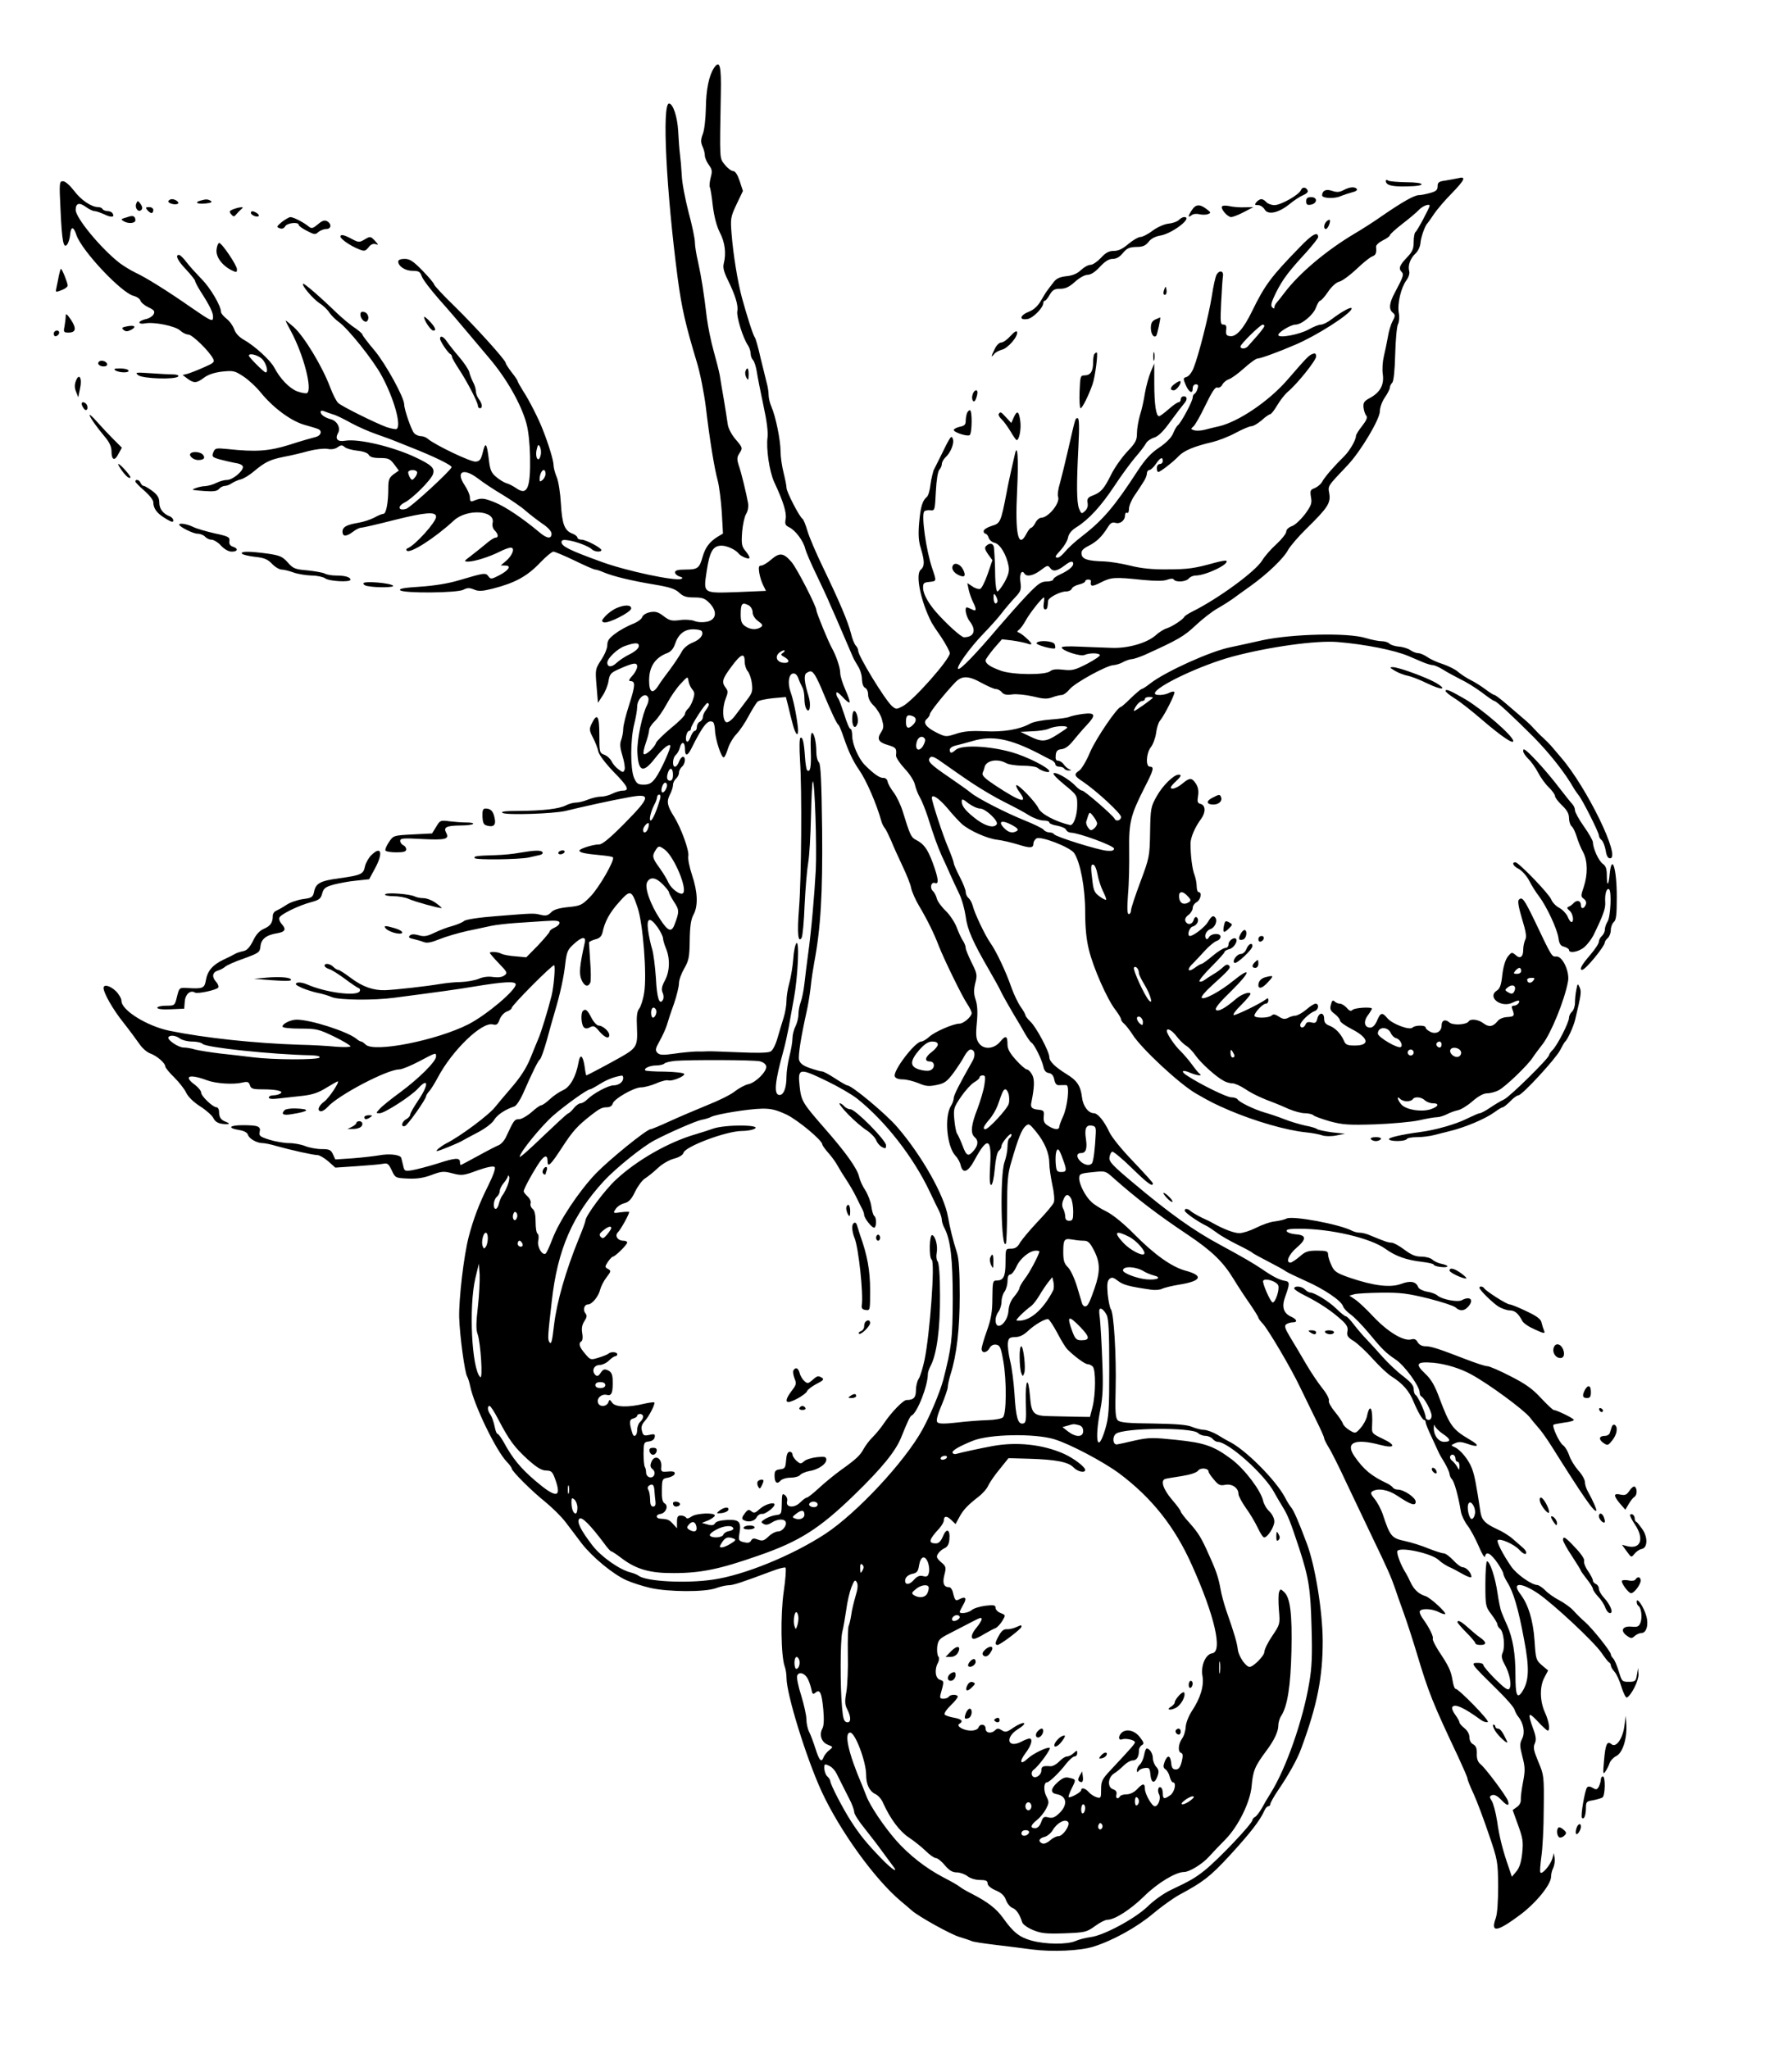 <?xml version="1.0" encoding="UTF-8"?>
<svg enable-background="new 0 0 900 1029" version="1.1" viewBox="0 0 900 1029" xml:space="preserve" xmlns="http://www.w3.org/2000/svg">
<g transform="translate(0 1029) scale(.1 -.1)">
	<path d="m3586 9949c-26-40-40-110-41-204-1-49-7-107-15-127-11-29-11-42-2-63 7-14 12-35 12-46s9-32 20-47c17-23 18-32 9-65-5-20-7-42-4-47s10-47 15-94c7-55 19-101 35-133 26-49 33-106 20-156-5-20 0-41 19-80 38-77 55-130 49-160-5-27 28-134 54-172 7-11 13-29 13-40 0-12 5-26 12-33 6-6 15-33 19-59 4-27 19-102 33-168 17-77 24-134 21-160-8-57 9-172 33-225 47-100 63-155 58-185-5-27-2-33 18-43 30-14 71-68 80-107 4-16 29-75 56-130 26-55 58-122 69-150 12-27 26-59 31-70 7-17 60-139 84-195 3-8 15-28 25-45 11-16 20-46 20-66 1-23 7-39 16-43 8-3 15-18 15-34 0-18 10-38 29-56 15-15 34-45 40-67 10-35 10-44-4-66-22-33-14-50 34-64 41-12 45-17 41-52-1-10 19-40 43-66 25-26 48-62 52-81 4-18 15-47 25-64s27-60 39-96c30-95 49-149 72-200 12-25 30-65 41-90s31-68 45-97c14-28 28-80 33-115 8-64 34-125 120-273 22-38 50-88 60-110 11-22 38-69 59-105 22-36 49-82 60-102 12-20 25-40 31-43 15-9 52-85 60-120 4-21 13-31 27-33 15-2 24-13 28-33 5-23 12-30 28-28 12 0 27 1 33 0 17-2 5-110-17-157-10-22-19-46-19-52 0-17-26-15-56 5-20 12-24 23-22 47 3 28 0 31-29 34-31 3-39 12-33 37 15 75 17 113 4 138-8 15-20 27-27 27-6 0-31 21-54 47-31 34-43 56-43 78 0 45-9 48-37 14-32-38-85-41-108-5-13 19-15 39-9 101 5 52 3 88-6 115-10 30-10 49-2 83 11 41 9 49-18 103-16 33-30 66-30 74 0 9-6 24-13 35-8 11-22 41-32 68-10 26-35 64-56 84s-41 48-44 61-12 31-20 38c-17 17-8 47 11 40 21-8 17 24-12 103-26 69-44 94-86 115-22 11-29 27-64 141-10 33-31 76-45 95-15 19-29 44-31 55-2 12-11 19-21 19-18-2-49 20-94 65-32 33-63 105-63 147 0 19-4 34-9 34s-19 33-31 73c-13 39-26 76-31 81-5 6-9 17-9 25 0 10 11 3 31-18 16-18 32-31 36-28 3 3-7 31-21 63-14 31-26 69-26 84 0 27-20 86-41 124-18 31-79 180-79 192 0 20-97 209-124 241-40 47-60 50-102 14-19-17-42-31-51-31-12 0-14-7-10-35 3-20 12-48 20-64l14-28-141-6c-177-6-174-9-157 104 15 101 32 129 75 129 27 0 71-20 86-40 10-13 47-29 53-23 4 3-4 18-17 34-21 25-23 35-19 96 3 37 12 79 20 92 9 14 13 36 10 55-9 49-33 150-47 190-10 31-9 41 5 62 15 24 15 26-19 66-21 24-38 56-41 77-3 20-11 74-19 121s-18 103-21 125c-4 22-18 77-31 123s-28 120-34 165c-15 128-28 208-44 281-9 37-16 82-16 99 0 18-14 86-32 152-17 66-33 149-34 185-2 36-6 83-9 105s-7 74-9 117c-4 72-26 138-46 138-36 0-14-439 44-880 20-149 39-231 96-420 16-52 36-153 45-225 19-161 42-304 60-370 7-27 16-98 20-157l6-107-28-17c-40-25-61-54-74-99-16-58-25-65-85-65-39 0-54-4-54-14 0-7 10-17 23-21 15-4 18-8 8-12-30-12-276 40-401 86-160 58-200 78-200 99 0 10 9 13 33 9 41-6 104-30 119-45 13-13 48-16 48-4 0 11-77 52-99 52-12 0-21 5-21 10 0 6-11 15-24 20-41 15-53 48-59 151-3 52-12 112-21 133s-16 49-16 61c0 21-23 99-53 175-20 53-69 150-100 197-15 24-27 45-27 49 0 3-13 23-30 44-16 21-30 42-30 47 0 14-148 178-259 287-56 54-101 103-101 108s-26 36-58 69c-47 48-64 59-90 59-20 0-32-5-32-13 0-24 35-47 72-47 30 0 38-4 46-27 5-16 45-68 88-117 44-49 107-123 142-165s83-99 107-127c88-103 162-232 189-331 10-36 17-104 18-165 3-160-14-199-70-159-15 10-37 22-50 25-12 4-35 18-51 32-24 20-30 35-36 87-10 82-17 91-30 37-9-37-15-46-36-48-24-3-203 83-240 114-8 8-25 14-36 14s-27 7-34 16c-14 17-49 118-49 143 0 35-93 204-149 271-34 40-61 76-61 80s-17 19-37 33c-21 13-61 47-89 73-90 87-168 154-172 149-8-8 49-75 83-98 18-11 41-33 50-48 10-14 30-34 44-44 46-31 175-192 218-272 62-114 100-251 75-267-5-3-27 2-50 9-55 20-223 103-243 121-10 9-27 43-40 77-40 107-131 257-184 305-20 17-38 32-40 32s10-24 26-53c64-119 109-293 81-311-6-3-28 1-50 9-40 16-85 63-115 120-19 36-98 108-151 138-25 14-43 33-50 54-6 17-23 41-39 53-15 12-27 27-27 33 0 31-54 122-97 165-26 27-61 65-76 85s-32 37-38 37c-21 0-7-29 36-74 25-27 45-52 45-57s12-28 27-52c46-71 63-106 63-128 0-27-7-24-110 47-116 81-226 150-280 175-25 12-60 34-79 48-94 73-221 227-221 267 0 34 18 39 51 15 15-11 35-21 43-21 9 0 31-8 51-17 35-17 53-14 40 6-3 6-15 11-25 11s-22 5-25 10c-3 6-13 10-22 10-34 0-87 36-121 82-22 28-44 48-56 48-18 0-19-6-12-145 7-157 15-196 33-173 6 7 13 29 15 48 4 45 17 45 32-1 28-80 228-292 288-305 15-4 30-14 33-23 3-10 21-25 40-34 30-14 34-20 26-36-6-10-24-21-41-24-16-4-30-11-30-16 0-6 12-8 28-5 44 9 153-13 177-36 12-11 30-20 41-20 19 0 104-82 124-121 9-17 4-22-47-44-31-14-68-28-81-32l-25-6 24-18c32-24 46-24 83 4 21 16 51 26 91 31 57 6 64 4 107-24 26-17 66-54 89-83 64-78 156-145 224-162 32-9 62-18 66-21 19-11 8-34-18-39-16-4-73-20-128-38-105-33-171-37-311-22-61 6-64 5-73-17-8-21-5-24 33-35 22-6 58-14 78-18 23-3 38-11 38-20 0-22-52-65-80-65-14 0-38-7-54-15-15-8-40-15-55-16-24 0-72-16-61-19 3-1 30-4 61-6 42-3 60 0 69 11 7 8 20 15 29 15s25 6 36 14c11 7 31 16 45 19 14 4 43 21 65 40 55 46 80 59 150 73 33 6 89 19 124 29 35 9 77 14 95 11 20-4 39-1 51 8 17 12 23 12 35 2 8-8 37-16 64-19 30-3 52-11 58-21 6-11 23-16 57-16 41 0 50-4 71-32l23-31-27-19c-22-17-26-27-26-71 0-72-11-127-24-127-6 0-27-8-46-19-19-10-55-22-80-26-59-10-80-21-80-45 0-26 20-25 53 0 14 11 32 20 40 20s86 18 172 40c153 38 205 42 205 15s-107-145-143-158c-6-2-9-8-4-12 16-17 142 64 236 151 66 61 210 52 195-12-3-12 1-28 10-37 19-19 21-37 4-37-7 0-30-15-50-33-21-17-54-44-74-59-35-26-35-28-13-28 32 0 107 24 157 49 23 12 48 21 57 21 23 0 9-39-24-67l-26-22 23-1c33 0 16-25-33-50-37-19-41-19-52-4-14 19-20 18-145-19-56-17-125-28-198-33-80-5-108-10-100-18 16-16 288-14 318 3 19 10 30 10 52 1 23-10 42-9 94 4 113 29 174 62 241 133 28 29 57 53 64 53s55-20 107-45c51-25 97-45 103-45s25-6 43-14c48-20 138-42 253-61 78-13 106-22 126-41s36-24 75-24c42 0 55-5 78-29 40-42 34-83-14-93-21-4-46-3-63 4-16 6-48 8-74 4-40-5-51-2-80 20-27 21-41 25-68 20-20-4-36-14-40-25-3-10-25-26-50-35-24-10-62-30-84-47-32-23-41-36-41-59 0-16-14-49-31-74-29-45-30-47-23-130l7-85 23 35c13 19 27 53 30 74 6 36 12 42 52 60 74 33 92 35 92 13 0-11-11-32-25-47-16-17-19-26-10-26 27 0 26-20-4-115-17-52-31-108-31-124 0-17-5-42-10-56-8-20-6-40 6-80 9-29 14-60 11-69-6-16-9-16-31 1-14 10-29 28-35 41-6 12-22 27-36 32-24 9-25 13-25 101 0 96-11 112-39 54-12-25-12-33 7-69 12-23 24-54 27-70 4-17 35-58 75-100 74-75 84-96 48-96-13 0-36-7-52-15-15-8-41-15-57-15-17 0-46-7-66-15-19-8-46-15-60-15-13 0-36-6-51-14-35-18-117-27-238-28-66 0-92-3-80-10 21-12 256-4 316 10 86 21 235 54 309 67 124 24 122 7-13-130-70-71-111-105-126-105-32 0-100-22-100-31 0-10 27-16 104-23 32-3 61-7 64-11 12-11-70-154-114-198-41-42-49-46-112-52-47-5-73-13-85-27-15-15-26-18-50-12-38 9-33 9-222-6-93-7-156-17-165-25-8-7-35-18-59-25-25-6-65-22-90-34-37-18-52-20-79-12-22 6-36 6-44-2s-3-13 18-17c16-4 39-10 51-15 17-7 38-3 80 14 32 13 94 31 138 41 44 9 99 21 122 26 24 5 77 11 118 14s109 7 150 10c58 4 75 2 75-9 0-7-11-18-25-24s-25-15-25-20c0-4-26-35-58-69l-59-60-54 5c-30 2-62 8-71 13-18 10-58 12-58 4 0-2 20-26 45-52 43-44 45-49 28-61-12-9-31-11-56-8-23 4-51 1-73-9-20-8-60-15-88-16-28 0-76-5-106-10-72-12-224-29-275-31-60-2-114 17-174 62-29 22-57 40-63 40-5 0-16 7-24 15-17 17-44 20-44 6 0-5 10-13 23-17 12-3 48-26 79-49 32-24 63-45 70-47 6-2 8-10 4-16-16-26-171-6-264 35-18 8-41 12-50 8-13-6-7-11 25-26 24-10 60-21 80-25 21-4 52-13 70-21 37-15 210-17 313-3 237 31 316 42 400 56 152 25 210 28 210 11 0-30-146-153-237-200-159-81-475-144-517-102-8 8-18 15-22 15s-15 6-23 13c-44 37-231 97-301 97-30 0-73-21-71-35 0-6 38-10 89-10 82 0 93-3 170-40 45-22 82-44 82-49 0-4-33-5-72-2-40 4-122 9-183 10-223 7-477 34-653 70-113 23-242 103-242 150 0 12-13 34-28 49-29 28-62 36-62 16 0-25 47-108 100-174 30-38 66-87 80-107 14-21 38-42 55-48 33-12 75-48 75-65 0-6 20-31 45-55 24-24 52-59 60-77 10-21 38-48 71-69 30-19 60-46 66-59 7-15 21-25 42-28 36-5 47 0 20 10-24 9-34 22-34 51 0 12-6 22-13 22-18 0-77 56-77 74 0 9-14 25-30 38-62 45-30 57 61 23 43-16 131-22 176-11 26 6 32 4 38-13 5-18 15-21 63-21 71 0 109-9 90-21-7-5-23-9-35-9-13 0-23-5-23-11 0-7 16-9 48-5 26 3 79 9 118 13 54 6 83 16 123 41 29 17 54 32 57 32 12 0-43-83-67-101-30-21-39-49-16-49 8 0 22 10 33 22 53 59 298 188 359 188 13 0 57 18 99 40 85 45 86 46 86 25 0-25-86-110-179-179-48-35-95-73-105-85-19-21-19-21 1-21 24 0 158 86 192 124 54 59 55 19 1-60-22-33-40-64-40-71s-9-17-20-23c-23-12-28-42-6-34 14 5 106 135 106 150 0 4 7 15 16 25s28 41 43 69c72 136 221 280 276 266 19-5 25 0 34 24 6 17 21 34 35 40 15 5 26 14 26 19 0 13 207 221 213 214 7-6-2-109-13-153-18-72-53-186-66-215-7-16-25-61-41-100-19-47-49-94-95-147-37-43-73-86-80-95-30-40-176-149-248-185-26-14-56-38-45-38 9 0 107 40 125 51 8 5 44 24 80 43 38 20 72 46 82 63 15 25 55 52 101 67 10 3 29 32 43 63 49 112 77 168 86 174 5 3 20 46 34 95 13 49 31 112 39 139 28 93 47 180 54 247 7 58 12 70 42 97 40 37 63 41 56 9-26-117-30-157-17-187 14-34 34-40 45-14 3 10 3 57-1 105-3 48-6 91-6 95s14 11 31 16c22 5 32 15 37 35 11 54 36 100 84 153 56 63 62 61 92-28 27-78 48-341 33-428-5-34-17-70-25-80-11-14-14-38-11-97 4-91-2-101-83-147-58-33-168-91-171-91-2 0-6 20-9 45-9 58-23 66-31 18-12-68-42-122-77-137-18-8-48-28-66-45s-38-31-44-31-28-16-49-35c-22-19-50-35-62-35-24 0-26-4-68-94-8-15-23-32-34-36-12-5-59-29-104-54-46-25-85-46-87-46s-4 6-4 14c0 24-22 23-111-6-48-15-106-30-128-34-38-6-40-5-46 22-4 16-8 34-10 40-5 16-59 22-109 13-22-4-82-11-131-15l-91-6-12 26c-10 22-18 26-57 26-25 0-62 7-82 15-19 8-56 15-81 15s-70 8-99 17c-48 15-53 20-49 39 7 28-8 34-85 34-67 0-79-14-20-24 26-4 42-12 46-24 6-20 45-42 74-42 10 0 41-6 67-14 75-21 187-46 208-46 10 0 34-14 54-31l36-32 105 7c59 4 118 9 133 12 24 5 29 1 45-32 18-39 19-39 81-42 46-2 79 3 119 18 51 19 61 20 106 8 46-12 55-11 125 15 48 17 80 23 86 17s-6-40-32-93c-45-89-75-169-98-257-25-96-50-312-48-405 3-94 28-277 40-297 4-6 11-28 15-47 19-96 130-325 184-381 14-14 25-30 25-34 0-13 101-114 169-168 35-29 81-74 102-102s58-76 81-107c54-69 157-154 224-184 29-13 83-30 122-39 90-20 271-21 327-1 22 8 51 15 65 15 23 0 67 15 217 71 34 13 65 21 68 17 4-4 0-58-9-120-17-117-14-325 5-376 5-13 9-39 9-58 0-81 99-401 176-569 92-199 268-443 400-553 22-18 46-39 54-46 34-30 194-119 238-132 26-8 54-17 62-21s62-12 120-19 140-17 183-23c102-13 241-7 308 14 99 31 221 99 300 166 43 36 102 78 131 94 121 65 155 91 253 197 102 111 153 176 175 226 5 12 14 22 20 22 5 0 10 5 10 11s17 37 38 68c54 79 98 158 117 211 81 219 108 358 108 541-1 150-38 378-80 489-42 112-65 164-78 180-7 8-22 32-32 52-48 89-202 243-283 281-8 4-33 18-55 32-22 13-52 24-66 25-15 0-43 7-62 15-26 11-81 15-197 17-125 1-165 5-176 16-12 11-14 44-11 160 4 163-9 380-24 398-5 7-12 40-16 76-4 49-2 66 9 76 12 10 20 8 43-10 26-20 55-28 166-44 20-3 46-1 56 5 11 5 51 15 89 21 109 18 120 45 26 70-68 19-154 80-254 181-53 54-107 98-140 115-29 14-64 36-76 48-30 27-62 88-62 119 0 22 5 25 66 31 66 7 66 7 108-31 114-101 221-183 371-283 122-82 178-136 232-225 20-33 56-88 80-122 24-35 43-66 43-70s11-18 24-32c28-32 140-221 185-316 19-38 53-110 77-158s44-92 44-98c0-5 10-26 23-47 13-20 54-102 91-182 38-80 97-203 131-275 73-151 92-195 111-250 7-22 27-78 44-125s46-137 65-200c60-200 79-248 209-523 25-54 46-102 46-108s14-41 31-77c17-37 51-128 76-202 45-131 46-139 47-260 0-79-4-139-12-162-27-75 6-70 124 18 81 61 154 152 154 191 0 14 5 33 11 44 5 11 9 32 7 47l-4 27-8-28c-10-33-52-82-60-69-3 5 0 40 5 78 6 38 12 146 12 239 2 167 1 172-27 238-23 56-27 72-18 92 8 18 7 35-9 77-28 78-24 85 24 34 23-25 46-46 50-46 13 0 7 45-13 89-27 58-28 132-4 177l19 36-31 26c-30 26-31 31-37 122-7 103-31 182-71 235-46 60 1 62 88 4 81-56 279-241 319-298 17-25 34-47 39-49 4-2 8-9 8-15s8-20 18-31c11-12 27-47 36-79 10-31 22-54 27-51 24 14 59 86 58 116l-2 33-6-35c-5-32-9-35-41-35-33 0-35 2-50 52-9 29-21 58-28 65s-12 16-12 21c0 14-91 128-129 162-19 16-46 43-60 59-14 15-46 38-71 51s-56 35-69 49c-14 14-32 26-40 27-30 1-106 55-132 94-42 61-74 124-67 131 12 11 83-20 109-49 16-17 30-24 33-18 4 6-3 18-14 28-12 10-36 31-53 46-18 16-52 37-77 48-61 28-79 46-85 88-21 138-29 181-42 216-16 44-59 97-89 109-18 8-18 9 4 19 17 8 32 7 56-1 63-23 72-12 16 20-85 50-99 70-151 208-23 63-42 95-71 122-53 50-44 62 41 55 62-6 135-28 191-59 91-50 263-177 294-216 11-15 31-38 43-52 13-14 42-55 66-93 155-247 214-333 224-323 4 3-19 56-42 96-8 14-15 35-15 47 0 13-15 40-34 60-18 21-39 55-45 75-7 21-21 44-31 51-19 13-56 94-48 103 3 2 28 7 56 11 28 3 49 10 46 14-6 10-88 49-101 49-4 0-33 27-63 59-42 46-78 72-153 110-54 28-107 51-118 51s-59 16-108 35c-135 52-173 65-203 65-17 0-31 8-38 20-8 15-17 19-34 14-38-9-116 38-188 114-36 39-78 78-94 88l-27 18 24 7c13 4 75 7 137 8 96 1 133-4 235-29 67-17 128-37 137-45 22-20 43-19 63 3 32 35 11 56-32 33-21-11-98 4-121 23-8 8-32 17-53 20-21 4-41 14-44 22-11 29-39 35-86 17-55-20-137-10-258 31-66 23-78 31-92 62-9 19-17 44-17 54 0 17-7 20-55 20-46 0-59-4-88-30-19-16-40-30-46-30-25 0-9 40 29 73 53 45 52 65-2 69-23 2-43 9-46 16-3 9 14 12 65 12 157 0 357-47 431-101 50-36 104-56 182-65 33-4 60-10 60-14s16-10 35-12c43-5 47 7 4 16-16 3-37 13-45 21-9 8-33 15-55 15-31 0-51 9-86 35-25 19-54 35-64 35-17 0-36 7-106 36-17 8-41 14-52 14-12 0-29 4-39 9-61 33-300 78-331 62-9-5-35-11-57-14-23-2-66-17-95-32-30-15-67-27-84-27-26-1-82 21-135 51-8 5-33 17-55 27-22 11-46 25-53 31-16 15-32 17-32 4 0-10 66-56 110-77 8-4 31-19 50-33 19-15 67-42 105-61 39-19 72-37 75-41 3-3 39-23 80-44s81-43 88-49c7-5 51-26 97-47 94-41 181-100 190-128 3-10 20-29 39-42 18-13 57-53 87-89 73-88 87-102 140-138 44-30 119-133 119-165 0-9 4-17 8-19 15-6 52-75 52-97 0-12-6-21-15-21-8 0-15 6-15 14 0 19-38 104-50 111-6 3-10 17-10 30 0 18-15 35-52 64-29 21-75 65-103 96-27 31-64 71-81 89-17 17-45 50-63 73-18 24-36 43-41 43s-27 17-49 39c-38 37-110 81-132 81-6 0-17 7-25 15-17 17-54 20-54 5 0-5 24-21 53-35 77-39 137-79 190-128 22-21 28-34 24-53-4-21 2-30 32-48 20-13 63-53 96-90s75-76 94-88c56-35 89-73 111-128 19-46 44-90 52-90 5 0 8-5 8-12 0-6 13-39 29-72 16-34 31-68 35-76 3-8 17-33 31-55 13-22 24-47 25-56 0-8 6-21 12-27 12-12 32-84 45-162 3-19 18-50 33-70 15-19 40-66 56-103 16-38 30-62 32-53 6 30 30 16 66-37 14-21 26-43 26-49s9-25 20-43c31-49 56-135 84-286 28-146 26-210-10-265-25-37-33-15-33 86 0 105-13 183-41 247-12 26-25 57-29 68-5 11-14 54-20 95-11 78-38 160-53 160-4 0-8-51-8-113 0-110 1-115 30-153 16-21 30-44 30-50s6-17 14-23c18-15 26-89 13-119-8-17-6-31 10-60 25-45 36-102 24-121-7-11-23 0-70 46-34 34-61 66-61 72s-11 11-25 11c-42 0-43 1 99-139 42-41 79-84 82-95 4-12 12-28 19-36 27-33 35-80 20-110-13-26-13-36 1-91 14-53 14-71 3-128-7-36-12-76-11-88 1-13-7-29-20-37l-21-15 27-75c24-66 27-83 21-141-5-47-14-74-30-93l-22-26-15 45c-30 85-48 155-59 234-7 44-19 90-27 102-13 20-12 23 2 29 11 4 27-4 46-24 29-31 43-33 33-4-9 25-113 164-137 183-14 11-20 28-19 53 1 26-4 39-18 47-11 5-19 20-19 35 0 16-10 34-25 46-14 11-25 24-25 29s-10 23-21 38c-12 16-19 34-15 39 11 19 58-2 143-64 12-9 28-14 35-11 13 4-146 167-162 167-5 0-11 19-15 43-8 48-19 71-69 146-19 30-33 58-30 63 5 8-18 56-48 97-10 13-18 30-18 37 0 19 60 18 96-1 15-8 30-12 32-10 8 7-74 82-98 90-34 10-59 33-76 70-7 16-18 37-23 45-27 42-50 105-42 113 20 20 172-14 206-46 11-11 34-26 50-34 17-7 49-24 73-38 25-14 42-19 42-12-1 20-26 47-43 47-9 0-31 16-48 35-18 19-39 35-48 35s-43 11-76 24c-33 14-87 31-120 38-66 14-74 24-110 133-9 27-28 62-42 79-19 23-21 31-11 37 28 18 80 9 126-22 67-45 92-53 92-30 0 21-59 61-90 61-10 0-22 5-25 11-4 5-17 15-28 20-79 37-118 69-165 137-47 69 3 90 128 57 76-20 85-3 15 30-54 26-56 28-54 64 5 90-11 121-26 48-4-17-19-44-33-59-24-27-26-27-54-10-15 9-31 24-34 34s-21 36-40 59-33 48-30 56-11 35-32 61-58 81-82 122-59 101-79 133c-29 48-32 60-20 68 8 5 22 9 32 9 25 0 21 15-8 28-40 18-49 50-30 102 23 63 23 74 0 78-28 4-63 22-115 58-46 31-94 59-210 122-138 74-255 158-443 316-100 84-118 103-115 124 2 14 8 27 14 29 5 2 50-35 98-82 81-79 106-97 106-77 0 4-45 53-99 110-58 60-109 123-121 150-24 52-57 92-76 92-28 0-55 36-60 80-7 57-24 84-77 116-59 37-87 64-87 86 0 27-66 151-95 178-14 13-25 28-25 32 0 5-11 24-23 41-13 18-34 61-47 97-28 82-78 186-106 225-25 35-80 149-89 188-4 14-13 31-21 38-8 6-14 20-14 30s-13 44-30 76c-16 31-30 63-30 69s-13 42-29 80c-27 63-81 229-81 247 0 22 34 0 77-50 26-32 59-67 73-80 38-34 130-75 180-80 25-3 71-14 104-24 60-19 76-18 76 5 0 8 6 19 14 25 19 16 171-43 191-73 31-47 55-175 55-295 0-79 6-140 19-191 21-88 92-249 133-301 15-20 28-41 28-47 0-5 7-16 16-23 9-8 28-32 42-54 44-70 236-249 320-297 73-42 93-52 167-84 130-55 285-100 384-110 31-3 67-10 81-15s44-6 70-1l45 9-65 7c-36 5-69 12-75 16-5 5-32 13-60 18-27 6-75 20-105 32s-75 27-100 34c-51 15-126 51-135 66-3 5-18 10-32 10-22 0-153 64-220 108-35 22-27 33 12 16 36-15 67-19 50-6-6 4-23 25-39 47s-42 52-57 67c-28 26-69 86-69 101 0 18 27 3 50-28 14-18 35-39 47-46s34-29 48-50c27-38 103-107 142-127 12-7 31-12 43-12s40-13 63-28c37-25 84-47 152-72 11-4 41-17 68-29 26-11 62-21 80-21s38-5 43-10c6-6 43-19 84-31 64-17 93-19 224-15 83 3 183 12 221 20 39 9 80 16 92 16s34 7 50 15c15 8 40 17 55 20s48 23 73 45c30 26 56 40 74 40 16 0 42 7 57 15 34 17 149 128 172 165 9 14 31 43 48 65 43 54 112 223 129 317 9 49-28 128-59 125-22-2-22-3-107 176-54 112-64 126-81 109-7-7-1-38 16-96 20-65 24-91 16-105-5-11-10-33-10-50 0-37-16-48-39-26-18 15-20 14-39-9-12-17-22-49-27-91-5-49-12-69-26-78-54-34 21-91 79-61 14 7 28 11 30 9 8-7-9-25-25-25-10 0-13-5-8-17 13-34 10-38-24-40-21-1-41-9-50-21-23-28-43-31-70-11-25 20-66 25-75 10-11-17-79-21-97-5-20 18-39 11-39-15 0-30-26-46-55-33-14 7-25 16-25 22 0 13-53 13-66 0-15-15-104 19-127 48-25 30-34 28-51-13-10-23-22-35-34-35-30 0-36 30-12 62 11 15 20 30 20 33 0 10-86 5-97-6-8-8-16-6-29 10-10 11-26 21-34 21-9 0-21 5-27 11-9 9-14 5-19-16-6-23-2-31 20-47 14-11 26-26 26-33s25-25 56-41c88-45 97-84 18-84-37 0-46 4-54 23-15 35-43 65-72 76-21 8-28 17-28 36 0 33-26 33-34 0-5-21-11-24-30-19-16 4-25 1-29-10-8-19-27-21-27-3 0 16 47 61 73 70 20 7 23 37 4 37-7 0-28-13-47-30-19-16-43-29-53-30-10 0-27-5-38-11-16-8-26-7-46 6-18 12-28 14-36 6-14-14-87-15-87-1 0 15 42 60 57 60 7 0 13 7 13 16 0 12-3 14-12 6-25-20-152-82-162-79-6 2 11 25 37 50 26 26 47 51 47 56 0 14-43 0-70-23-57-49-92-68-103-57-7 7 16 36 79 97 95 94 101 124 9 50-67-55-151-100-160-86-3 5 18 31 47 57 95 86 101 94 90 105-7 7-16 4-29-8-11-11-33-27-49-36-16-10-37-23-46-30s-20-9-24-6c-4 4 23 37 60 74 36 36 66 69 66 74 0 4 11 11 24 14 22 5 45 41 33 52-10 10-37-10-37-27 0-11-7-19-16-19s-38-18-64-40-51-40-55-40-20-9-36-21c-35-25-40-6-6 25 12 12 39 41 59 63 21 23 47 44 58 48 11 3 20 13 20 21 0 20-47 18-58-2-6-10-12-13-16-6-9 15 3 40 24 47s35 39 25 55-20 12-38-19c-15-26-73-71-91-71-16 0-4 42 13 47 23 6 36 32 22 46-5 5-12 1-16-12-7-25-33-28-42-5-3 9 3 21 16 30 11 8 21 24 21 34 0 11 9 24 20 30 20 11 28 50 10 50-5 0-10 13-10 29s-5 42-11 58c-11 27-20 96-20 158 1 31 22 81 54 124 23 32 22 67-3 74-16 4-18 11-13 41 4 24 0 44-11 61-21 31-31 31-68 0-28-23-58-33-58-19 0 4 11 17 25 30 27 25 31 34 14 34-24 0-80-55-109-107-30-53-32-61-34-182-2-123-4-129-49-250-26-69-47-133-47-143s-5-18-11-18c-8 0-9 28-4 98 5 53 7 153 6 221-2 142 7 177 75 312 48 93 52 109 29 109-22 0-19 66 4 97 11 13 23 45 27 71 3 26 12 54 19 62 24 29 79 139 73 145-3 4-15 2-26-4-24-13-72-15-72-3 0 33 230 142 390 185 183 49 421 82 528 73 136-11 287-41 357-71 17-7 47-20 68-29s44-16 53-16c8 0 31-10 52-23 20-13 60-34 87-48 28-13 76-43 107-66 31-24 59-43 63-43 10 0 91-75 198-182 82-84 158-180 202-258 6-10 16-24 23-33 19-22 102-187 102-202 0-7 6-18 14-24 7-6 16-29 20-51 4-27 11-40 22-40 57 0-117 357-246 506-19 22-42 49-51 60-9 10-27 28-40 40-13 11-33 32-45 45-11 13-34 35-50 48-16 14-54 46-85 73-30 26-59 48-63 48-5 0-25 13-45 28s-54 37-75 47c-22 11-50 30-63 41-13 12-47 29-76 39-29 9-64 25-79 36-15 10-35 19-45 19s-29 7-41 16c-12 8-38 16-57 17-19 2-40 8-47 15s-24 12-38 12c-15 0-51 7-81 16-89 28-371 21-519-11-63-14-135-30-160-35-101-20-327-123-402-181-20-16-40-29-45-29-4-1-28-21-53-45-25-25-48-45-51-45-17 0-124-157-154-226-18-44-43-85-54-93-29-19-27-27 16-55 71-48 193-161 193-178 0-18-25-25-32-10-6 16-152 142-163 142-7 0-20 10-31 21-28 31-93 71-111 67-9-2 10-23 51-57 66-54 66-55 66-105 0-51-19-103-36-99-70 16-145 55-158 83-13 31-104 125-112 117-3-3 4-19 17-36 44-60 3-48-124 36-51 34-67 49-62 62 4 9 8 21 9 26 6 36 64 48 109 23 12-7 50-13 83-13 34 0 68-5 75-11 19-16 59-27 59-17 0 17-112 74-190 96-115 32-251 38-281 11-20-18-29-18-29 1 0 8 12 17 28 21 15 3 54 14 87 23 97 29 186 12 330-62 22-12 50-26 62-32 13-5 23-16 23-22 0-7 9-13 19-13 11 0 23-4 26-10 3-5 14-10 23-9 14 0 14 2 2 6-8 4-21 14-28 25-7 10-20 18-28 18-11 0-14 8-12 28 2 21 9 28 30 30 18 2 39 18 59 44 18 22 47 56 66 76 49 52 45 65-19 57-29-4-60-11-68-15s-50-10-92-13c-43-3-90-12-105-21-52-29-134-43-229-38-69 3-104 0-143-13-50-16-52-16-97 6-54 27-71 51-49 69 8 7 15 18 15 24 0 11 74 103 127 159 34 35 66 35 134-3 30-16 61-30 70-30s23-7 30-16c10-12 24-15 53-11 21 3 68-2 103-10 52-13 71-14 97-5 18 7 40 12 48 12 9 0 27 13 40 29 26 32 188 121 221 121 12 1 33 7 47 15s33 14 43 15c10 0 39 10 65 21 168 76 199 94 256 148 34 32 84 71 111 86 28 16 61 37 75 47s54 40 90 65c85 61 167 139 190 183 11 19 52 67 92 106 105 103 122 128 114 175-7 41-11 34 93 144 65 69 161 230 161 270 0 18 11 49 25 69s25 43 25 49c0 7 5 18 12 25s13 60 15 143c2 72 8 140 14 151s8 36 4 57c-8 46 11 126 38 163 12 16 18 35 14 48-7 28 6 63 33 88 12 11 23 35 24 53 3 31 23 87 36 99 3 3 18 24 33 47 16 23 55 69 88 102 66 68 74 87 32 76-16-3-45-9-65-12-32-4-38-9-38-29 0-18-8-25-37-33-21-6-47-11-57-11-23 0-83-34-186-105-41-29-104-69-140-90-139-83-275-197-349-295-14-19-32-41-38-48-7-7-13-19-13-25 0-8-3-8-11 0-9 9-3 28 20 75 34 67 62 104 154 204 31 35 57 68 57 73 0 31-30 15-93-51-144-148-174-188-240-323-42-86-79-128-110-123-18 2-21 8-19 31 3 20-1 27-14 27-15 0-16 11-11 113 3 61 7 121 9 131 4 26-18 31-32 7-6-11-17-60-24-108-15-95-66-298-92-362-8-21-24-41-35-44-17-5-18-8-5-38 16-39 36-50 36-20 0 12 6 21 16 21 11 0 14-6 8-22-3-13-11-24-15-26-5-2-9-10-9-18 0-18-57-125-74-139-7-5-18-25-25-43-9-20-34-46-70-70-41-27-69-58-108-117-114-176-173-246-278-327-33-25-71-60-85-77s-30-31-37-31c-18 0-16 5 16 40 16 18 32 45 35 61 3 18 18 37 43 52 62 39 123 106 190 207 34 52 82 117 105 144 23 26 47 58 53 69 5 11 24 24 40 29 21 6 46 29 85 84 30 41 61 81 68 89 16 18 15 35-3 35-8 0-15-7-15-15s-5-15-11-15-29-16-50-35c-22-19-43-35-48-35-15 0-24 59-24 165v100l-18-43c-10-24-23-72-29-106-5-34-16-84-25-111-8-28-15-68-15-91 0-35-7-48-49-92-27-29-64-81-81-116-36-72-51-89-94-105-23-9-27-16-24-36 3-16-1-30-13-41-17-16-19-15-30 12-12 34-13 115-3 312 5 100 4 142-4 142-12 0-10 6-47-155-15-66-34-143-42-172-9-28-13-59-9-68 11-30-48-104-85-105-9 0-22-11-29-25s-17-25-21-25c-5 0-15-13-24-30-41-80-58-2-47 215 8 166 2 248-12 180-4-16-11-48-16-70s-17-76-25-120c-29-149-31-153-75-166-22-7-40-18-40-26 0-7 4-13 9-13s13-9 16-20 17-23 31-26c27-7 58-59 69-115 5-26 0-45-20-82-15-26-31-47-36-47s-10 33-11 73c-1 68-2 90-6 145-2 24-21 29-40 10-8-8-6-18 10-41l22-30-24-70c-13-38-30-71-37-74s-25 2-39 12l-26 17 7-34c4-18 14-45 21-60 20-39 18-51-5-38-11 5-22 10-25 10-14 0-4-47 14-70 35-45 22-80-29-80-14 0-91 70-143 130-38 45-60 86-62 114-1 28 2 31 32 34 36 4 36 2 14 67-31 91-55 263-41 286 3 5 16 8 30 7 24-3 24-2 29 94 3 58 10 102 18 110 6 6 12 19 12 28s9 25 19 34c26 24 45 72 36 93-7 19-11 15-64-94l-33-66s-12-42-15-70c-3-29-11-56-18-62-23-19-32-51-39-130-5-59-3-93 9-130 19-64 19-89-1-106-28-23 0-160 55-266 3-6 25-40 49-74 23-35 42-71 42-79 0-31-183-238-236-266-32-17-34-17-55 1-36 33-169 251-169 277 0 8-6 20-12 26-7 7-18 34-24 60-15 60-59 163-139 329-35 72-71 156-80 187s-20 58-25 61c-15 9-80 135-80 155 0 10-7 45-15 77-8 31-15 79-15 106 0 55-24 175-46 225-8 18-14 44-14 59 0 14-4 42-10 62-5 20-19 77-31 126-11 50-24 95-28 100-9 11-40 109-65 200-21 77-44 218-52 321-6 77-5 84 25 148l32 67-16 49c-11 33-22 50-33 51-9 0-28 14-42 32-27 34-26 16-20 355 3 141-5 174-34 131zm3594-692c0-10-63-128-71-132-5-4-9-26-9-49 0-36-6-50-35-80-37-39-42-55-25-72 12-12 7-25-35-104-28-52-31-83-10-100 13-11 13-16-1-43-9-16-20-53-24-81-5-28-14-71-20-96s-9-65-5-90c7-54-14-91-66-119-28-15-33-23-31-47 2-16 8-35 14-41 7-9 1-24-21-52-17-21-31-44-31-50 0-21-32-75-59-102-50-49-98-104-110-127-7-13-24-27-38-33-22-8-24-13-19-45 6-30 2-42-30-86-21-27-50-55-66-60-16-6-28-17-28-27s-22-38-49-63c-28-25-60-62-72-82-32-54-220-192-351-257-20-10-38-22-40-26-5-13-62-50-88-58-14-4-40-20-57-36-45-39-142-66-223-62-36 1-107 4-158 6-59 3-92 1-90-5 6-17 93-45 114-37 26 11 72 11 78 0 3-4-26-24-64-44-62-32-76-35-120-30-34 4-55 2-65-7-25-21-189-19-248 2-53 19-77 35-77 52 0 6 19 32 41 59l41 47 51-6c29-4 62-11 75-15 12-5 22-6 22-2 0 8-46 50-62 56-11 4-11 7 0 15 7 5 23 27 35 49 20 36 81 113 90 113 2 0 2-13-1-30-3-18 0-30 7-30 10 0 12 6 15 43 1 16 60 47 90 47 13 0 26 6 29 14s19 17 36 21 31 11 31 16 7 9 15 9 14-3 14-7c-5-29 4-31 49-8 53 27 70 28 212 13 64-6 104-6 122 1 17 6 29 7 33 1 10-15 61-12 75 5 7 8 22 15 34 15 52 0 172 58 155 74-3 3-29-2-59-10-100-28-134-33-240-33-72-1-130 5-185 19-44 11-102 20-130 21-81 2-110 11-113 36-3 17 6 27 35 42 40 20 68 47 97 94 13 21 22 26 37 22 24-8 49 11 49 37 0 10 5 16 10 13 6-4 10 5 10 20 0 14 12 44 28 67 15 22 35 52 44 67 10 14 18 34 18 44 0 9 6 17 13 17 6 0 21 14 32 30 22 33 35 38 35 15 0-8-7-15-15-15s-15-9-15-20 3-20 7-20c10 0 75 50 103 80 27 28 78 49 168 70 29 7 82 27 117 46s71 34 81 34c9 0 32 14 51 30 18 17 38 30 42 30 5 0 21 20 35 44s38 55 53 68c50 42 143 159 143 178 0 14-5 18-17 13-19-6-30-18-128-131-94-108-247-211-345-233-19-4-51-12-70-17-20-5-44-6-54-2-16 5-16 7-3 18 9 7 36 55 61 107 33 68 49 93 60 89 8-3 19 3 25 15 6 11 21 23 33 27 13 4 47 29 76 55 30 27 60 49 69 49 14 0 105 33 188 69 105 44 274 152 283 180 5 16-43-9-99-51-20-16-45-28-55-28-11 0-38-11-61-24-46-26-153-46-153-28 0 14 63 52 86 52 31 0 89 48 103 85 7 19 16 35 21 35s23 20 40 45c18 27 42 48 57 51 15 4 53 32 86 63 32 31 67 59 78 63 19 7 23 17 20 49-1 8 14 22 34 32 19 9 35 21 35 25 0 5 28 31 63 58 34 26 72 58 84 71 18 19 53 32 53 20zm-830-604c0-5-16-26-35-48-20-22-40-46-46-52-12-16-39-17-39-3 0 12 100 110 112 110 4 0 8-3 8-7zm-5034-165c21-21 34-68 18-68-8 0-84 76-84 84 0 15 44 4 66-16zm357-279c16-4 56-24 90-43 35-19 92-44 127-56 36-13 79-28 95-35 17-7 50-20 75-30 115-45 210-91 208-101-5-18-205-202-228-209-39-12-46 12-9 31 41 20 135 115 144 144 9 30-7 45-89 84-113 53-284 94-352 83-39-7-53 9-36 39 14 25-5 61-37 69-30 8-51 23-51 37 0 6 8 7 18 3 9-4 30-11 45-16zm1042-206c-9-39-29-13-20 28 6 27 9 30 17 15 5-10 7-29 3-43zm-621-82c3-4-1-17-9-27-13-16-16-17-25-4-5 8-10 21-10 28 0 13 36 17 44 3zm646-10c0-10-7-24-15-31-12-10-15-10-15 3 0 23 11 47 21 47 5 0 9-8 9-19zm-339-24c24-19 80-56 124-82 44-27 96-62 115-80 20-17 57-46 83-64 29-19 47-39 47-51 0-27-22-25-57 4-87 73-175 132-227 153-57 23-69 24-108 8-14-6-18-2-18 17 0 13-12 40-26 61-47 70-7 90 67 34zm2989-428c0-15-26-35-67-54-18-8-33-19-33-24 0-6-15-11-33-11-29 0-44-11-103-73-38-40-100-111-139-156-115-136-191-214-202-210-15 5 58 107 127 178 30 31 71 76 90 101s50 61 68 80c29 31 32 39 27 77-6 39 6 65 20 43 11-18 45-11 82 17 33 25 36 26 48 10 14-19 35-15 74 15 27 21 41 23 41 7zm-380-186c0-7-4-13-10-13-5 0-10 12-10 28 0 21 2 24 10 12 5-8 10-21 10-27zm-1249-23c10-6 19-21 19-35s11-32 28-44c23-17 25-22 12-31-22-14-52-12-78 6-17 12-22 25-22 58 0 56 7 64 41 46zm-237-129c12-18-8-43-46-58-24-10-45-27-55-47-9-17-35-56-57-86-23-30-50-67-59-82-29-46-47-36-47 25 0 69 30 115 92 138 18 7 31 23 38 45 17 50 47 74 91 74 21 0 40-4 43-9zm-316-78c-2-10-22-27-45-38s-53-31-67-44c-24-23-46-22-46 2 1 22 51 70 88 83 53 19 74 18 70-3zm723-32c-11-7-9-11 8-20 30-16 26-33-6-29-34 4-43 34-16 53 10 7 20 11 23 9 2-3-2-9-9-13zm-191-43c0-17 7-39 15-48s18-36 21-61c5-39 2-49-25-84-16-22-43-57-58-77-15-21-35-36-43-35-21 3-24 71-6 117 13 33 13 40 1 56-22 29-18 44 28 106 48 65 67 73 67 26zm354-70c8-13 27-52 41-88 39-93 67-154 76-160 4-3 16-32 27-65 24-70 47-118 76-160 36-51 88-170 113-260 3-11 11-27 18-35 6-8 19-35 30-60 10-25 35-81 56-125s42-95 45-114c4-19 22-60 40-90 40-67 76-140 99-201 27-69 116-251 142-290 13-19 23-40 23-47 0-18-41-53-61-53-31 0-125-41-152-66-14-13-33-24-40-24-31 0-144-148-133-175 3-9 18-15 40-15 19 0 54-9 79-19 37-16 52-17 91-9 40 8 52 17 85 61 21 29 46 67 55 85 9 17 23 32 30 32 22 0 27-29 10-58-67-118-93-170-94-185 0-10-6-28-14-40-34-55-21-204 23-251 11-11 23-33 26-48 11-44 37-34 70 28 64 118 86 111 78-26-4-69-3-100 5-100 6 0 14 34 18 80 4 48 12 84 20 91 8 6 14 17 14 25 0 16 49 73 50 57 0-6-4-15-10-18s-10-23-10-43-7-55-15-77c-24-67-17-450 7-409 3 5 6 83 6 174 0 137 3 177 21 235 34 118 52 163 71 180 17 15 20 13 53-27 44-54 67-109 67-160 0-21 7-69 15-107 9-39 12-76 8-88s-40-54-79-95-79-89-90-106c-13-24-25-32-46-32-28 0-28 0-28-68 0-72-10-92-45-92-19 0-20-6-21-88 0-68-6-103-27-163-15-41-27-83-27-92 0-24 27-21 40 4 7 13 19 19 33 17 19-3 24-14 36-83 17-97 16-265-2-282-7-7-41-13-77-14s-105-6-153-12c-62-7-91-7-99 1-7 7-2 32 21 86 17 41 31 82 31 91 0 10 6 38 14 64 31 98 46 228 46 397 0 118-4 183-14 214-21 65-36 129-45 180-18 106-130 306-255 451-57 66-228 209-251 209-4 0-32 16-61 35s-58 35-66 35c-7 0-35 8-61 17-35 12-49 24-54 41-5 22 10 116 38 242 6 25 15 79 20 120 4 41 13 98 18 125 33 174 43 347 40 668-3 243-7 329-16 339-7 6-13 29-13 49 0 51-11 99-22 99-6 0-8-37-6-89 3-84-3-113-19-98-3 4-8 33-10 65-5 77-12 104-23 97-5-3-6-49-2-113 10-149 7-592-5-742-10-126-5-178 13-149 5 8 12 82 15 164 4 83 12 178 18 213 6 34 12 139 14 233 2 93 6 172 9 175 10 9 21-327 15-446-7-128-22-303-39-425-6-44-14-109-18-145s-13-78-19-93c-6-16-11-43-11-60 0-18-7-45-15-61-8-15-15-43-15-60 0-18-7-58-15-89-8-32-15-78-15-102 0-59-15-97-38-93-26 5-20 68 23 223 8 28 19 79 26 115 6 36 18 101 26 145 20 108 29 294 13 279-6-6-14-42-16-80-3-38-12-92-20-121-8-28-14-68-14-88 0-21-6-58-14-84-8-25-22-72-31-103-10-35-24-62-35-68-13-7-69-8-157-4-76 3-147 6-158 5s-38-1-60-1c-22-1-71-5-109-11-57-8-72-7-84 4-12 13-11 21 11 60 14 25 30 60 36 79 5 18 21 67 36 108 14 41 25 87 25 103s12 49 26 73c23 40 27 57 28 142 1 70 6 106 19 129 24 44 21 115-7 198-13 39-22 82-19 97 5 27-36 140-72 198-34 53-38 76-21 109 9 17 16 39 16 49 0 11 7 25 15 32s15 20 15 30 7 23 15 30c17 14 20 50 5 50-6 0-15-11-20-25s-14-25-20-25c-15 0-12 46 4 59 8 7 17 23 20 36 9 35 26 31 26-5 0-38 12-38 31-1 59 119 85 151 110 135 5-3 9-22 10-42 1-43 32-138 44-135 5 1 14 21 21 44s26 56 43 73c16 17 44 58 61 91 18 33 38 65 44 71 6 7 41 14 77 18l66 6 12-47c6-27 16-66 22-88 15-60 32-70 26-15-7 62-23 139-37 177-15 43-9 87 12 91 12 2 21-6 28-25 5-15 15-36 20-45 6-10 10-35 10-55 0-21 4-45 10-53 16-26 25 19 11 64-22 71-25 108-10 117 21 13 27 11 43-13zm-617-70c12-14 13-23 3-52-6-19-18-40-26-46-7-7-14-18-14-26 0-7-31-39-70-70-38-32-72-65-75-74-7-23-53-65-62-56-4 3 1 28 10 54s17 55 17 65c0 11 13 31 28 45 16 15 43 55 61 88 18 34 49 79 69 100 36 39 36 39 40 14 2-14 11-33 19-42zm-221-42c3-8 0-24-6-36-24-45-51-174-49-234 4-101 28-111 86-37 37 48 71 77 79 68 7-7-48-129-74-164-19-26-32-33-59-33-29 0-36 5-49 35-19 46-18 194 1 268 8 32 15 71 15 87 0 44 43 79 56 46zm2534 1c0-5-87-67-94-67-4 0 1 11 10 25s23 25 30 25c8 0 14 5 14 10 0 6 9 10 20 10s20-1 20-3zm-2230-35c0-5-7-17-15-28-8-10-15-26-15-35s-7-19-15-23c-8-3-15-15-15-26s-5-20-11-20c-5 0-15-14-21-31s-14-27-19-22c-10 10 0 53 12 53 5 0 9 5 9 12 0 15 72 127 83 128 4 0 7-4 7-8zm1024-58c21-8 20-27-2-47-21-19-32-13-32 18 0 32 8 39 34 29zm776-58c0-2-22-17-49-34-58-38-80-39-140-9l-46 22 60 3c33 1 69 7 80 12 32 15 95 19 95 6zm-715-56c4-6-1-22-10-37-21-31-41-17-31 21 6 26 29 35 41 16zm240-224c44-29 116-72 161-94 44-22 99-51 122-66 23-14 55-26 72-26 16 0 30-4 30-10 0-5 18-13 39-16 22-4 42-13 45-20 3-8 13-14 23-15 42-1 218-66 218-80 0-10-10-13-35-11-43 3-258 70-266 83-3 5-13 9-23 9s-24 6-30 14c-6 7-49 28-94 46-95 38-243 114-272 140-11 9-58 43-105 75-100 68-114 83-99 101 8 10 24 3 72-32 34-24 98-69 142-98zm-1505 44c0-20-5-30-15-30-16 0-19 17-9 44 10 26 24 18 24-14zm-30-52c0-19-18-43-25-36-9 9 4 48 16 48 5 0 9-6 9-12zm-35-70c-16-57-38-108-47-108-10 0 0 44 18 79 8 14 14 32 14 39 0 6 5 12 11 12s8-9 4-22zm1607-48c28 0 94-63 84-79-13-20-52-11-97 21-55 41-78 68-79 92 0 16 4 16 34-8 19-14 45-26 58-26zm588-75c0-7-7-19-16-26-14-11-18-10-29 5-8 10-12 24-9 32 16 51 14 51 35 25 10-13 19-29 19-36zm-402-37c-22-14-44-9-67 16-31 33-8 40 42 13 26-14 33-23 25-29zm-1853 13c-7-23-25-29-25-8 0 14 21 39 28 33 2-3 1-14-3-25zm82-106c49-35 119-204 92-221-15-9-58 24-72 54-6 15-26 48-44 73-37 51-39 60-21 89 15 24 18 24 45 5zm2175-125c4-24 16-61 27-84 11-22 19-42 16-44-2-2-17 5-33 17-24 17-30 30-35 73-10 76-9 90 5 86 7-3 16-24 20-48zm-2183-51c17-17 31-35 31-40s12-27 26-49c26-39 26-49 2-112-15-41-33-35-72 25-50 75-80 161-66 187 15 29 44 25 79-11zm2637-60c16-17 16-22 4-30-25-15-45-5-48 24-4 33 17 36 44 6zm-2662-157c14-21 26-45 26-54 0-8 7-32 15-51 21-51 19-115-6-161-16-30-18-44-11-61 6-13 6-28 1-36-17-29-30 9-35 112-4 57-12 122-19 144s-16 64-20 93c-9 65 9 70 49 14zm2416-229c0-7 14-35 30-61 27-45 43-100 21-76-22 23-82 154-76 165 8 12 25-6 25-28zm1920 12c0-9-9-15-21-15-18 0-19 2-9 15 7 8 16 15 21 15s9-7 9-15zm60-50c-12-15-30-12-30 6 0 5 10 9 21 9 18 0 19-2 9-15zm-93-49c-7-18-16-20-37-6-13 8-12 11 5 24 22 16 41 6 32-18zm-4313-95c8-12-3-41-15-41-5 0-9 11-9 25 0 25 14 34 24 16zm2446-63c0-17-3-18-15-8-8 7-15 19-15 26 0 8 6 11 15 8 8-4 15-15 15-26zm1245-55c5-12 17-24 27-26 19-5 35-34 24-44-12-12-116 49-116 67 0 35 49 37 65 3zm-6081-28c11-8 38-15 61-15s46-5 53-12c18-18 347-53 545-57 29-1 46-5 42-11-8-13-234-12-335 1-41 5-115 14-165 19-49 6-106 15-125 20-19 6-45 10-58 10-26 0-84 39-76 52 8 12 37 9 58-7zm3806-30c0-8-13-24-30-37-34-25-39-48-10-48 27 0 27-37 0-45-11-4-36-1-55 5-46 15-46 42 2 98 27 30 45 42 65 42 18 0 28-5 28-15zm2530 0c0-8-4-15-9-15-13 0-22 16-14 24 11 11 23 6 23-9zm98-38c2-9-4-20-13-23-20-8-50 19-40 36s49 8 53-13zm-1138-19c0-5-4-8-10-8-5 0-10 10-10 23 0 18 2 19 10 7 5-8 10-18 10-22zm900 17c0-8-7-15-15-15s-15 7-15 15 7 15 15 15 15-7 15-15zm-3285-44c18-4 31-14 33-25 5-25-52-82-89-90-16-3-46-19-67-35-20-17-83-48-139-70-56-23-141-59-189-81s-91-40-96-40c-20 0-207-152-276-223-86-91-182-235-218-329-14-37-29-70-34-73-17-10-43 34-37 64 4 17 2 33-3 36-6 3-10 30-10 59 0 36-5 58-15 66-9 7-13 20-10 28s-4 24-15 34-20 22-20 26c1 12 34 75 69 130 32 51 51 59 51 21 0-34 15-20 74 71 53 81 75 106 148 163 39 30 52 37 76 37 15 0 26 7 29 18 6 24 107 82 143 82 16 0 50 9 76 20 26 12 54 18 61 15 18-6 86 22 79 33-3 5-47 10-97 11-51 0-95 3-98 6-10 10 23 25 55 25 16 0 34 4 40 9 5 6 29 11 54 14 75 6 393 5 425-2zm339-100c56-27 123-66 150-87 140-111 283-293 366-469 18-38 39-82 47-97 7-14 13-34 13-43s6-29 14-43c30-58 41-155 41-357-1-200-6-241-48-405-17-62-65-177-104-248-89-162-330-420-488-524-168-110-410-208-565-230-136-20-337-9-373 20-7 5-24 12-39 16-55 13-149 79-192 135-60 78-81 120-66 135 12 12 55-32 122-121 17-24 34-43 38-43s28-16 54-36c72-54 141-74 260-73 137 0 232 20 426 88 205 71 306 135 482 306 137 133 205 217 233 285 33 82 45 108 53 112 28 12 82 149 82 209 0 8 6 26 14 41 31 59 48 189 47 352 0 100-5 164-12 172-6 7-8 26-5 41 7 34-5 85-22 91-15 5-17-114-3-123 18-10-9-376-36-505-9-41-22-84-30-95-7-11-13-36-13-56 0-37-12-49-47-49-17 0-76-61-113-116-14-21-39-52-56-69-18-17-38-45-47-61-17-32-37-51-117-108-30-22-78-61-107-88-28-26-56-48-61-48s-20-11-34-25c-29-29-73-25-65 6 3 10-1 23-9 30-16 13-17 10-18-51-1-42-3-45-30-48-16-2-40-11-53-19-22-14-23-17-8-25 11-7 24-4 40 6 27 18 61 21 70 6 10-17-15-50-37-50-12 0-34-11-48-25-23-22-31-24-53-16-21 8-28 7-35-5-6-11-16-13-36-8-25 6-28 10-23 40 11 63 1 74-60 72-35-2-57-8-62-17-6-10-16-12-37-6l-29 8 33 13c17 8 32 19 32 24 0 16-93 12-117-5-14-10-24-12-28-5-3 5-15 10-26 10-15 0-19-7-19-32v-32l-20 22c-20 21-26 24-62 26-26 1-26 21-1 24 27 4 42 41 21 53-11 6-15 25-14 66 1 56 2 58 30 63 16 3 31 11 34 18 4 13-7 16-46 12-19-1-23 3-21 22 6 47-34 68-50 26-7-17-5-26 6-35 20-15 9-46-14-41-10 2-18 12-18 23s-3 25-7 30c-3 6-6 36-6 67 1 54 2 57 27 60 16 2 27 10 29 21 3 16-1 18-27 12-27-6-31-3-37 20-5 19-1 32 13 48 23 25 55 88 49 95-3 2-27-1-53-7-78-19-142-17-158 5-13 18-14 18-20 2-9-22-43-24-51-3-9 23 16 47 43 41 25-7 32 10 30 76-1 27-7 39-23 47-18 8-25 6-37-12-11-17-18-19-27-11-20 20-8 49 21 50 14 0 35 10 47 22s27 22 32 22c6 0 10 5 10 10 0 12-33 14-44 3-4-4-26-13-49-20-41-13-42-12-69 20-29 34-34 52-18 62 6 4 8 21 4 41-4 24-1 42 11 60 13 20 14 28 5 40-14 16-6 44 13 44 20 0 53 40 61 74 4 16 18 44 32 62 23 30 24 33 8 42-17 9-17 11-1 36 10 14 21 26 25 26 11 0 72 60 72 71 0 5-8 9-19 9-29 0-45 25-28 42 14 13 57 91 57 102 0 2-18 2-41-1-40-6-41-5-27 16 7 12 27 25 43 29 23 6 36 19 55 59 14 28 36 58 50 66 14 9 43 32 64 52s57 41 81 47c27 7 45 19 48 30 9 31 212 108 292 109 22 0 49 4 60 9 57 23-145 25-206 2-13-5-51-17-84-27-136-39-296-130-402-229-57-53-153-182-153-206 0-5-15-47-34-92-66-163-109-314-123-428-10-86-14-104-24-89-9 14-8 30 12 204 29 262 105 435 264 607 59 63 190 169 250 201 73 39 209 98 238 104 18 3 40 10 49 15 28 14 188 40 254 41 48 1 73-6 125-30 57-28 179-129 179-150 0-4 14-24 31-43s37-47 45-62 27-46 43-70 39-63 51-88 26-53 31-62c5-10 9-22 9-28 0-17 42-70 52-64 11 7 10 51-1 58-5 3-12 26-15 50-4 25-18 60-30 79-13 19-27 49-31 67-9 42-66 122-174 245-111 127-117 137-125 211-10 92-2 93 138 25zm-1024 16c0-20-22-37-49-37-26 0-101-40-132-71-10-10-25-19-33-19s-23-11-33-23c-10-13-23-26-30-28-6-2-63-55-127-116-64-62-116-108-116-102 0 22 109 155 168 207 61 53 171 132 185 132 4 0 26 12 50 27 35 22 74 37 110 42 4 1 7-5 7-12zm1814-34c-4-27-20-81-35-121-32-81-36-123-14-142 20-17 18-40-4-67-28-33-37-29-57 25-10 26-22 52-27 59s-11 38-14 70c-5 56-3 62 33 115 21 31 51 64 66 73 16 9 28 20 28 26 0 5 7 9 16 9 13 0 14-8 8-47zm122-48c3-14 4-35 0-48-6-24-101-127-117-127-15 0-10 14 19 48 16 18 34 49 42 70 26 75 30 82 40 82 5 0 12-11 16-25zm2e3 -35c13 0 26 5 29 10 9 15 44 12 61-5 9-8 26-15 40-15 35 0 29-17-11-30-46-15-121-3-146 23-20 22-27 49-7 29 7-7 22-12 34-12zm-1563-165c-3-68-11-134-18-145-9-15-36-12-57 7-23 21-23 43 1 43 25 0 32 22 25 70-8 52 0 72 28 68 20-3 23-8 21-43zm-166-123c22-58 21-67-7-67-22 0-25 5-28 44-3 46 4 78 15 67 4-3 13-23 20-44zm-2788-135c-7-18-18-39-24-47-7-8-15-27-19-42-3-16-11-28-16-28-16 0-12 46 5 60 8 7 15 20 15 30 0 9 9 27 20 40s20 28 21 34c0 6 3 5 6-2s-1-27-8-45zm2831-66c5-11 10-40 10-65 0-39-3-46-20-46-14 0-20 7-20 21 0 11-5 29-10 39-7 12-7 28 0 44 11 31 25 33 40 7zm-2784-96c-8-23-25-9-19 16 4 13 9 17 16 10 5-5 7-17 3-26zm474-52c-1-5-10-19-21-32-16-19-22-22-32-12-9 10-7 17 12 32 24 20 41 25 41 12zm-620-50c0-16-4-35-10-43-8-12-10-12-16 3-8 21 3 67 16 67 6 0 10-12 10-27zm3220 7c38-19 88-76 76-87-11-11-71 21-103 55-52 55-42 67 27 32zm-229-20c24 0 32-8 54-50 31-61 31-106 2-190-26-74-34-90-48-90-5 0-11 6-14 13-2 6-14 46-26 87-13 42-33 85-46 97-18 18-23 33-23 76 0 63 5 70 44 63 16-3 41-6 57-6zm-2817-15c3-9 0-15-9-15-8 0-15 7-15 15s4 15 9 15 11-7 15-15zm2596-39c0-13-49-107-73-137-15-20-27-41-27-47s-12-25-26-42c-18-20-27-45-29-71-4-65-66-109-65-46 0 12 7 31 15 41 8 11 15 34 15 50 0 17 7 40 15 50 8 11 15 35 15 53 0 21 5 33 13 33s22 18 32 40c18 41 66 80 98 80 9 0 17-2 17-4zm-2820-278c-9-79-10-115-1-138 15-45 27-228 13-215-43 41-58 352-25 495l18 75 4-55c1-30-2-103-9-162zm3345 178c11-7 33-16 48-20 46-11 20-25-36-20-49 5-117 31-117 45 0 23 65 20 105-5zm-456-96c-52-101-122-159-183-151-9 1 36 46 74 74 9 7 27 30 40 52s33 52 44 66l21 26 6-26c3-14 2-33-2-41zm1131 25c7-20-14-85-28-85-11 0-54 99-48 109 10 15 68-3 76-24zm-862-148c10-20 13-90 13-266 0-216-2-246-21-310-38-124-54-56-24 100 13 66 15 118 10 244-3 88-9 184-12 214-6 43-4 53 7 49 8-2 20-17 27-31zm-248-90c19-37 42-74 50-82 36-36 89-75 102-75 8 0 19-5 26-12 16-16 15-139-1-203l-13-50-70 1c-38 1-96 2-130 3-83 1-94 11-101 99-9 108-24 87-21-30 3-91 1-103-14-106-26-5-36 31-43 150-4 57-13 131-22 165-8 34-13 75-11 90 3 24 8 28 36 29 22 0 43 10 65 31 34 32 86 62 101 59 6-1 26-32 46-69zm117 28c47-49 48-65 4-65-24 0-31 6-45 43-30 81-21 86 41 22zm-2387-290c0-9-9-15-25-15s-25 6-25 15 9 15 25 15 25-6 25-15zm-536-175c53-101 79-137 147-199 45-40 69-55 92-55 28-1 32-6 48-51 30-88 0-88-102-1-74 63-115 113-159 194-13 23-27 42-31 42-5 0-11 17-15 38-4 20-13 46-20 57-16 22-18 45-5 45 5 0 25-31 45-70zm726 16c0-7-7-19-15-26s-15-25-15-41c0-29-17-40-24-16-17 54-16 69 4 74 11 3 20 9 20 14s7 9 15 9 15-6 15-14zm2188-42c15-4 22-14 22-30 0-32-37-32-76-2l-28 22 25 7c33 10 31 9 57 3zm1827-43c42-28 44-41 8-41-30 0-54 35-52 74 1 13 3 15 5 6 3-8 20-26 39-39zm-1228 3c8-8 25-14 37-14 13 0 29-7 36-15s18-15 25-15c54 0 237-164 285-255 9-16 27-48 41-70 28-46 38-71 84-210 48-148 57-202 62-397 4-139 2-200-12-280-31-185-116-429-194-553-14-22-34-56-44-75-11-19-26-39-33-43-8-4-14-12-14-16 0-18-171-198-240-253-48-38-70-51-169-98-35-16-88-54-118-84-64-61-220-145-286-153-23-3-56-11-74-19-42-19-153-18-224 2-60 17-90 41-142 114-34 47-76 79-155 120-26 13-54 29-62 36s-45 28-82 47c-88 46-171 111-237 185-62 71-132 175-150 224-7 18-17 42-21 53-70 163-92 265-60 265 25 0 80-146 80-212 0-49 17-83 47-97 13-6 31-26 38-44 36-80 83-143 130-174 26-17 64-48 84-67 20-20 43-36 51-36s29-16 45-36c23-27 39-36 60-36 17 0 41-9 54-19 14-11 40-19 62-19 30 0 39-4 39-17 0-11 15-24 40-35 29-12 44-26 52-48 6-17 20-35 32-40 20-7 37-32 50-73 3-10 27-27 53-38 41-17 64-20 158-17 105 4 112 6 154 36 24 18 52 32 62 32 37 0 117 51 186 119 67 66 158 121 200 121 27 0 93 41 125 77 18 20 55 59 82 86 65 66 125 188 132 268 7 78 16 100 75 179 38 51 59 95 59 125 0 14 6 36 14 48 32 49 48 150 52 327 4 187-6 268-37 296-17 16-19 16-25 0-4-10-4-50-1-90 6-71 6-72-33-130-22-32-40-69-40-81 0-19-55-75-74-75s-54 51-59 85c-5 39-16 77-59 200-11 33-24 80-28 105-10 55-20 88-55 165-41 93-55 116-102 169-24 26-43 52-43 56 0 5-20 32-45 61-44 52-58 96-32 103 6 2 43 8 82 14 43 7 74 17 82 27 12 17 53 13 53-5 0-5 12-23 27-40 22-27 31-31 56-26 34 7 67-15 67-46 0-10 17-41 37-70 21-28 47-73 60-100 12-26 26-48 32-48 17 0 51 52 51 80 0 15-10 36-24 50-14 12-28 36-32 53-11 52-93 160-158 209-90 67-134 83-280 98-116 12-135 12-205-3-42-10-83-19-91-20-21-3-25 37-6 53 38 31 383 34 413 4zm-722-31c79-24 243-111 324-170 165-123 281-269 367-462 114-253 156-435 102-443-33-4-58-62-49-113 9-49-10-112-52-175-17-26-31-61-32-81s-9-47-19-60c-19-28-21-66-4-71 9-3 10-15 3-44-8-29-15-39-30-39s-21 8-23 33c-4 39-19 42-33 5-8-22-7-30 5-38 8-6 18-23 21-38 4-15 11-27 16-27 19 0 8-49-13-64-31-22-38-20-38 8 0 14-4 27-9 30-14 9-20-16-9-36 9-19-5-58-22-58-15 0-50 62-50 88 0 29-11 28-40-3-14-15-35-25-51-25-15 0-31-4-34-10-11-17-23-11-18 9 3 13-2 21-16 26-30 9-28 58 3 79 14 8 36 27 50 41s34 25 44 25c21 0 32 18 32 50 0 11 7 23 15 27 12 7 10 14-11 41-27 34-69 43-92 20-17-17-15-39 3-32s65-3 65-15c0-7-18-28-122-139-43-46-48-56-48-97 0-43-1-46-22-40-13 4-30 15-40 26-17 20-38 25-38 10 0-11-56-41-63-35-2 3 5 23 16 45 22 44 22 44-14 52-19 5-33-1-58-23-35-32-37-53-5-59 52-9 58-53 15-95-23-22-35-27-56-22-22 6-27 2-36-24-7-19-18-30-30-30-27 0-24 15 10 42 16 13 36 38 45 56 15 29 15 35 1 62-15 29-13 70 3 70 12 0 66 53 96 93 16 20 35 37 42 37 8 0 14 7 14 17 0 15-1 15-18 0-10-10-25-17-34-17-8 0-25-11-38-25-14-14-33-25-45-24-37 3-45-1-45-21 0-27-38-47-47-24-4 10 0 22 9 28 25 18 88 105 80 109-11 7-85-29-110-53-37-35-45-18-13 25 31 40 40 75 21 75-6 0-25-7-41-16-69-35-83 21-17 63 25 15 37 28 30 31-7 2-30-8-52-23-33-23-41-25-59-13-16 10-23 10-33 0-19-19-48-15-48 8s-28 27-36 5c-4-9-19-15-38-15-37 0-76 23-58 34 22 13 12 24-28 31-22 4-43 11-46 16-3 6 10 26 30 45s36 39 36 44c0 13-37 13-45 0-3-5-15-10-27-10-16 0-19 4-14 23 18 65 18 65-3 72-24 7-29 52-10 86 6 13 7 25 1 32-5 7-7 29-5 49 5 34 11 40 62 66 31 16 72 37 91 47 65 34 70 36 70 24 0-6-11-24-25-41-27-32-33-58-12-57 6 0 30 11 52 25 22 13 47 26 56 29 8 4 23 20 33 36 17 29 17 29-8 39-14 5-26 17-26 26 0 14-8 16-51 11-29-4-59-13-69-22-16-14-60-21-60-9 0 3 8 19 17 35 20 33 13 45-16 30-22-12-25-9-35 32-3 15-12 27-19 27-27 0-35 20-24 62 10 38 8 43-17 64-22 20-25 27-15 42 6 10 21 23 33 28 14 6 22 20 24 43 5 51-14 61-32 17-10-24-21-36-35-36-41 0-37 18 17 76 12 14 22 31 22 38 0 24 14 26 36 5l23-22 18 33c20 38 43 62 97 104 21 16 43 41 49 56 7 15 32 52 57 82l45 56 105-3c132-4 195-16 221-43 20-22 59-30 59-13 0 15-58 59-107 81-106 47-236 61-357 39-60-11-157-32-185-40-7-2-15 1-17 6-4 11 32 32 101 60 83 34 311 38 410 8zm2015-99c0-8 5-14 10-14 6 0 10-10 10-22-1-22-1-22-12-3-6 11-18 25-26 31s-12 16-8 23c9 14 26 5 26-15zm-2555 6c-3-5-13-10-21-10s-12 5-9 10c3 6 13 10 21 10s12-4 9-10zm-1898-177c-3-10-5-2-5 17s2 27 5 18c2-10 2-26 0-35zm430 9c1-15 3-38 5-52 2-17-2-25-12-25s-15 11-15 35c0 19-4 41-9 49s-4 16 5 22c17 10 24 4 26-29zm-387-83c0-16-4-29-9-29-12 0-21 25-21 57 0 21 2 24 15 13 8-7 15-25 15-41zm1205 22c3-5 1-13-5-16-15-9-43 3-35 15 8 13 32 13 40 1zm3303-50c-2-14-8-26-15-28-14-5-29 60-17 78 11 18 36-20 32-50zm-3368-7c0-18-24-28-47-19-16 6-15 8 7 25 26 20 40 18 40-6zm-542-62c4-23-12-28-37-13-12 8-13 12-1 26 17 20 34 14 38-13zm185-7c1-5-8-11-21-13s-26-10-29-18c-6-16-59-19-68-4-3 5 11 18 32 29 39 21 82 24 86 6zm2-51c13-5 10-10-15-25-17-11-37-19-45-19-13 0-13 3 1 25 17 26 30 30 59 19zm976-121c5-15 8-38 4-50-4-19-10-22-30-17-17 4-29-1-45-19-25-29-50-26-43 4 4 12 17 22 34 26 25 5 30 12 35 44 8 46 30 52 45 12zm-330-40c-9-16-10-14-11 12 0 21 3 26 11 18s8-16 0-30zm-34-127c-8-28-19-71-22-96-4-25-10-49-13-55-3-5-5-68-4-140 2-71-2-157-7-189-9-48-8-66 4-89 21-41 19-69-2-65-14 3-19 17-24 73-10 112-9 336 1 380 6 22 14 72 20 111 5 40 17 91 26 114 15 36 18 40 27 25 7-13 5-34-6-69zm366 47c3-5 1-18-4-30-9-25-42-30-69-13-13 9-12 13 9 30 23 20 56 26 64 13zm-653-158c0-13-3-31-7-41-6-17-7-17-13 1-8 24 0 76 11 69 5-3 9-16 9-29zm810 5c0-12-28-25-36-17-9 9 6 27 22 27 8 0 14-5 14-10zm-806-215c6-18-2-45-15-45-5 0-9 14-9 30 0 32 14 40 24 15zm2113-62c-2-16-4-5-4 22 0 28 2 40 4 28 2-13 2-35 0-50zm-2070-33c7-14 15-38 18-53 5-25 8-27 21-16 22 18 31 0 39-87 4-48 3-80-5-94-17-32-4-69 28-81 27-11 27-11 7-27-12-9-24-25-28-34-11-31-22-20-41 40-10 31-24 70-32 85-8 16-14 44-14 64 0 19-12 73-26 119-15 46-24 91-20 100 8 22 38 13 53-16zm113-440c10-5 25-22 32-37 8-16 19-37 24-48 6-11 22-44 37-73 15-28 27-60 27-71 0-10 24-48 53-83 28-36 66-84 82-107 17-23 41-56 53-72 41-51 6-31-52 29-75 78-106 116-152 187-43 67-103 184-104 201 0 6-7 17-15 24-14 12-22 60-9 60 3 0 14-4 24-10zm1550-175c0-8-4-17-10-20-6-4-10 5-10 20s4 24 10 20c6-3 10-12 10-20zm260 5c-14-11-32-20-40-20-10 0-7 7 10 20 14 11 32 20 40 20 10 0 7-7-10-20zm-800-30c0-11-7-20-15-20s-15 9-15 20 7 20 15 20 15-9 15-20zm270-9c0-11-4-23-10-26-6-4-10 5-10 19s5 26 10 26c6 0 10-9 10-19zm-85-71c10-16-27-70-49-70-11 0-30-10-42-21-13-12-30-19-38-16-24 9-19 26 9 33 14 3 33 19 42 34 22 38 65 60 78 40zm170-29c-9-16-25-3-18 15 4 10 9 12 15 6s7-15 3-21zm-367-23c-7-19-38-22-38-4 0 10 9 16 21 16s19-5 17-12z"/>
	<path d="m5206 7061c-6-9 85-34 93-26 2 2 1 11-2 20-7 17-82 22-91 6z"/>
	<path d="m4973 3974c-3-8-1-25 5-37 10-20 11-18 11 16 1 39-5 48-16 21z"/>
	<path d="m2727 4415c-4-8-2-17 3-20 6-4 10-4 10-1 0 2 3 11 6 20s2 16-4 16c-5 0-12-7-15-15z"/>
	<path d="m4260 4694c30-31 72-67 93-80 21-14 42-36 47-49s18-29 30-35c17-9 20-8 20 9 0 25-154 181-179 181-10 0-24 7-31 15s-17 15-23 15 13-25 43-56z"/>
	<path d="m4250 4223c0-10 5-25 10-33 7-11 10-7 10 18 0 17-4 32-10 32-5 0-10-8-10-17z"/>
	<path d="m4280 4126c0-14 5-37 12-53 20-49 45-281 36-338-2-14 3-21 20-23 22-3 22-2 22 100 0 98-14 176-51 278-6 19-13 41-15 48-6 22-24 13-24-12z"/>
	<path d="m4400 4075c0-8 5-15 10-15 6 0 10 7 10 15s-4 15-10 15c-5 0-10-7-10-15z"/>
	<path d="m4347 3653c-4-3-7-14-7-24 0-9-7-20-16-23-9-4-14-9-10-13 8-9 56 37 56 54 0 14-12 17-23 6z"/>
	<path d="m3985 3409c-4-5-1-23 5-40 11-26 10-32-14-63-27-36-33-56-16-56 20 0 88 39 93 54 3 8 25 25 48 37 32 16 39 23 28 30-20 12-23 12-49-11-21-18-25-19-41-4-9 8-20 26-23 40-7 25-20 31-31 13z"/>
	<path d="m4270 3280c-12-8-11-10 8-10 12 0 22 5 22 10 0 13-11 13-30 0z"/>
	<path d="m4015 3220c-3-5 3-10 15-10s18 5 15 10c-3 6-10 10-15 10s-12-4-15-10z"/>
	<path d="m3262 3003c2-10 10-18 18-18s16 8 18 18c2 12-3 17-18 17s-20-5-18-17z"/>
	<path d="m3948 2958c-3-39-6-43-30-46-23-3-28-8-28-32 0-35 13-45 30-25 7 8 29 15 50 15s43 6 49 14c6 7 27 16 45 19 45 7 86 35 86 57 0 15-7 17-47 13-27-3-56-12-65-21-16-14-20-13-38 3-11 10-20 24-20 32 0 7-6 13-14 13-10 0-16-14-18-42z"/>
	<path d="m3805 2850c-3-5-2-17 3-25 7-13 10-12 20 10 9 20 9 25-3 25-7 0-17-4-20-10z"/>
	<path d="m3380 2742c0-14 11-21 26-15 8 3 11 9 8 14-7 11-34 12-34 1z"/>
	<path d="m3817 2714c-23-21-30-24-43-13s-19 9-34-11c-14-18-15-27-7-32 23-14 56-8 67 13 6 11 19 19 28 17 15-2 62 33 62 47 0 15-49 1-73-21z"/>
	<path d="m3614 2705c-18-15-18-15 10-13 16 2 31 9 34 16 5 17-20 15-44-3z"/>
	<path d="m3735 2620c-4-6 7-10 24-10s31 5 31 10c0 6-11 10-24 10-14 0-28-4-31-10z"/>
	<path d="m5121 3473c0-32 4-67 8-77 7-19 8-19 15-1 9 23-4 135-15 135-5 0-9-26-8-57z"/>
	<path d="m6410 2576c0-22 3-27 11-19s8 16 0 30c-9 16-10 14-11-11z"/>
	<path d="m5100 2118c-14-6-34-10-45-9-13 1-26-9-37-30-20-34-23-49-8-49 13 0 120 81 120 91s2 11-30-3z"/>
	<path d="m4777 1999-28-29h25c15 0 30 8 37 21 18 34-4 39-34 8z"/>
	<path d="m4945 2004c-11-11-13-20-7-26 12-12 28-4 42 23 14 25-11 27-35 3z"/>
	<path d="m4870 1945c-7-9-10-18-7-21 10-11 37 5 37 21 0 19-14 19-30 0z"/>
	<path d="m4778 1889c-22-12-24-39-3-39 16 0 29 22 23 39-2 6-9 6-20 0z"/>
	<path d="m4859 1829c-15-29-2-37 22-12 18 17 19 21 5 26-10 4-20-1-27-14z"/>
	<path d="m5970 1829c0-11 5-17 10-14 6 3 10 13 10 21s-4 14-10 14c-5 0-10-9-10-21z"/>
	<path d="m5922 1777c-12-13-22-28-22-35 0-6-8-15-17-21-27-15-10-22 20-8 26 12 52 56 45 77-2 6-13 1-26-13z"/>
	<path d="m4851 1688c-10-27-7-33 14-25 17 7 21 47 5 47-6 0-14-10-19-22z"/>
	<path d="m5001 1661c-10-6-10-10-1-16 13-8 24-1 19 14-3 6-10 7-18 2z"/>
	<path d="m5210 1595c-16-19-3-40 16-24 15 13 19 39 5 39-5 0-14-7-21-15z"/>
	<path d="m5907 1604c-8-8 1-24 14-24 5 0 9 7 9 15 0 15-12 20-23 9z"/>
	<path d="m5328 1569c-10-6-22-19-28-29-16-30 11-25 33 6 22 29 20 37-5 23z"/>
	<path d="m5746 1476c-4-19-13-39-21-46s-15-20-15-29c0-11 3-12 8-4 4 7 19 14 32 15 22 3 25-1 28-35 4-43 22-45 36-4 7 20 6 31-7 45-9 10-17 30-17 43 0 24-16 49-31 49-4 0-10-15-13-34z"/>
	<path d="m5529 1474c-12-14-11-16 5-13 11 2 21 10 24 17 5 17-13 15-29-4z"/>
	<path d="m5422 1373c-8-15-9-24-1-28 15-10 21 0 17 27l-3 23-13-22z"/>
	<path d="m6960 9382c0-22 30-30 105-28 103 1 98 21-5 21-41 1-81 4-88 8-6 5-12 4-12-1z"/>
	<path d="m6534 9336c-9-24-101-76-133-76-16 0-34 7-41 15s-18 15-25 15-18-7-25-15c-10-13-9-15 8-15 12 0 26-10 33-21 16-30 69-19 124 25 24 20 55 40 70 46s25 15 23 22c-7 19-27 21-34 4z"/>
	<path d="m6747 9335c-21-11-34-11-58-3-30 10-48 1-49-23 0-15 62-18 93-4 17 7 45 16 60 20 15 3 25 10 22 15-9 14-36 12-68-5z"/>
	<path d="m6560 9279c0-15 5-20 22-17 34 5 37 38 4 38-20 0-26-5-26-21z"/>
	<path d="m846 9281c-7-10 33-23 47-14 10 6-11 23-30 23-6 0-14-4-17-9z"/>
	<path d="m1008 9283c-34-9-18-19 23-15 28 3 37 7 28 13-15 9-23 10-51 2z"/>
	<path d="m684 9267c-8-22 11-46 26-31 7 7 5 17-4 30-14 18-15 18-22 1z"/>
	<path d="m5986 9235c-20-30-21-41-2-26 8 7 25 9 40 5 14-3 34-3 43 1 16 6 15 8-7 25-34 26-55 25-74-5z"/>
	<path d="m6137 9253c-7-12 28-53 46-53 9 0 37 11 64 25l48 25-45-1c-25-1-59 2-76 6s-34 3-37-2z"/>
	<path d="m740 9235c7-8 16-15 21-15s9 7 9 15c0 9-9 15-21 15-18 0-19-2-9-15z"/>
	<path d="m1171 9239c-20-8-21-12-10-25s15-13 24-2c6 7 17 19 25 26 12 10 12 12 0 11-8 0-26-5-39-10z"/>
	<path d="m1260 9221c0-11 31-24 39-16 3 3-1 10-9 15-19 12-30 12-30 1z"/>
	<path d="m650 9203c-46-14-45-13-30-23 23-15 60-12 60 4 0 18-10 25-30 19z"/>
	<path d="m1415 9175c-26-22-27-25-11-31 12-5 22-1 28 9 9 18 68 24 68 8 0-5 19-19 41-30 38-20 43-20 58-6 10 8 27 15 39 15 26 0 29 25 5 39-13 7-25 3-46-15-25-21-32-23-46-12-26 22-78 48-93 48-7-1-26-12-43-25z"/>
	<path d="m5920 9185c-8-8-31-16-51-18-21-2-55-17-80-35-23-18-51-32-62-32-10 0-37-16-60-35-29-25-50-35-74-35s-40-9-64-35c-18-19-41-35-53-35-11 0-32-12-47-26-19-18-42-28-74-31-34-4-51-12-65-32-11-14-24-31-28-37-5-5-20-29-33-52-16-28-36-47-61-57-46-18-52-44-8-37 28 4 80 57 80 81 0 6 3 11 8 11 4 0 15 14 24 30 14 24 24 30 53 30 26 0 45 9 74 35 22 20 49 35 63 35 16 0 38 14 62 40 26 28 45 40 64 40s36 10 52 30c20 24 33 29 67 30 32 0 46 6 62 26 12 16 34 27 58 31 61 10 168 93 120 93-7 0-19-7-27-15z"/>
	<path d="m6662 9178c-14-14-16-38-3-38 10 0 26 39 19 46-2 2-10-2-16-8z"/>
	<path d="m1710 9102c0-12 49-46 89-62 31-13 35-12 52 8 11 15 23 20 36 16 15-6 14-3-4 17-22 23-24 23-51 7s-31-16-65 2c-39 21-57 25-57 12z"/>
	<path d="m1088 9039c-6-36 25-80 73-105 27-13 29-13 29 4 0 20-76 132-89 132-5 0-11-14-13-31z"/>
	<path d="m296 8908c-3-18-9-45-12-60-6-27-6-27 25-15 17 6 31 17 31 23 0 13-28 84-34 84-2 0-6-15-10-32z"/>
	<path d="m5847 8836c-4-10-5-21-2-24 9-9 17 6 13 25-3 17-4 17-11-1z"/>
	<path d="m1810 8710c0-20 23-43 33-33 14 13 6 41-13 46-14 4-20 0-20-13z"/>
	<path d="m330 8703c0-11-3-35-6-52-6-28-4-31 20-31 38 0 41 21 12 65-20 29-26 33-26 18z"/>
	<path d="m2130 8698c0-18 34-68 46-68 11 0 12 5 5 18-10 18-51 59-51 50z"/>
	<path d="m5803 8686c-17-8-23-19-23-43 0-30 15-52 27-39 5 5 23 90 20 92-1 0-12-5-24-10z"/>
	<path d="m636 8651c-24-5-27-8-15-18 11-9 20-8 38 1 29 16 17 25-23 17z"/>
	<path d="m5075 8603c-16-18-37-33-47-33-9 0-24-14-32-32-19-38-20-47-3-26 6 9 24 18 39 22 30 7 82 67 76 89-2 8-14 1-33-20z"/>
	<path d="m270 8614c0-9 5-14 12-12 18 6 21 28 4 28-9 0-16-7-16-16z"/>
	<path d="m2210 8589c0-12 40-72 52-77 4-2 8-8 8-14 0-5 16-33 35-62 41-62 95-166 95-183 0-7 5-13 10-13 15 0 12 23-5 46-8 10-15 28-15 39s-6 32-14 46c-7 14-16 36-19 50-3 13-27 49-53 79s-53 65-61 77c-16 24-33 30-33 12z"/>
	<path d="m5792 8500c0-19 2-27 5-17 2 9 2 25 0 35-3 9-5 1-5-18z"/>
	<path d="m5497 8513c-4-3-7-22-7-42 0-46-13-65-42-66-22 0-23-4-26-82-2-46 1-83 5-83 9 1 40 63 60 120 13 36 29 160 21 160-3 0-8-3-11-7z"/>
	<path d="m497 8474c-11-11 3-24 24-24 12 0 19 5 17 13-5 14-31 21-41 11z"/>
	<path d="m580 8430c20-13 73-13 65 0-3 6-23 10-43 10-28 0-33-3-22-10z"/>
	<path d="m3744 8426c-3-8-1-23 5-33 9-15 10-13 11 15 0 34-7 42-16 18z"/>
	<path d="m694 8406c23-18 190-23 201-6 4 6-8 10-28 10-19 0-70 3-113 6-73 5-77 4-60-10z"/>
	<path d="m381 8377c-7-19-7-35 1-54l11-28 9 44c12 52-5 81-21 38z"/>
	<path d="m5902 8364c-25-17-29-34-7-34 14 0 41 37 33 46-2 2-14-3-26-12z"/>
	<path d="m4885 8310c-9-27 6-50 16-24 4 10 8 25 8 32 1 20-17 14-24-8z"/>
	<path d="m410 8263c0-5 4-15 10-23 11-18 25-7 17 15-6 15-27 21-27 8z"/>
	<path d="m4856 8214c-3-9-6-26-6-39 0-17-7-24-30-28-16-4-30-11-30-16 0-12 67-34 80-26 12 8 14 125 1 125-5 0-12-7-15-16z"/>
	<path d="m5016 8211c-3-4 3-16 14-26s31-38 45-61c14-24 28-44 31-44 13 0 24 58 18 97-7 50-16 54-33 16l-12-27-25 27c-27 30-30 31-38 18z"/>
	<path d="m450 8206c0-10 35-60 77-110 23-27 33-50 33-72 0-45 16-51 35-13l17 31-42 42c-22 22-59 61-81 86-21 24-39 41-39 36z"/>
	<path d="m957 8013c-11-11 14-33 38-33 29 0 38 10 24 27-12 14-51 18-62 6z"/>
	<path d="m610 7930c22-31 39-45 45-38 5 5-51 68-60 68-4 0 3-13 15-30z"/>
	<path d="m680 7872c0-4 20-25 45-46 25-22 45-47 45-58 0-30 17-54 54-77 18-12 36-21 40-21 13 0 5 21-11 27-34 13-53 38-53 69 0 24-8 38-34 58-19 14-39 26-44 26-6 0-12 7-16 15-6 16-26 21-26 7z"/>
	<path d="m900 7656c0-11 70-46 92-46 14 0 31-7 38-15s21-15 32-15 33-13 48-30c17-18 38-30 54-30 31 0 34 16 5 25-14 5-19 14-17 28 3 20-5 24-75 39-43 10-92 24-109 33-29 14-68 20-68 11z"/>
	<path d="m1215 7510c3-5 32-12 65-16 47-5 64-12 86-35 15-16 37-29 48-29 12 0 39-7 61-15s63-14 90-15c28 0 58-7 68-14 19-15 127-21 127-7 0 13-27 21-71 21-22 0-48 4-58 10-10 5-49 12-87 16-62 5-72 9-99 40-26 29-39 35-100 44-89 12-138 13-130 0z"/>
	<path d="m4786 7451c-10-15 3-37 29-49 30-14 38-4 22 28-13 26-41 38-51 21z"/>
	<path d="m1826 7362c-3-6 6-13 21-15 46-9 137-7 127 2-14 14-141 24-148 13z"/>
	<path d="m3095 7236c-16-7-41-25-54-39-20-22-21-27-9-32 21-8 138 51 138 70s-34 19-75 1z"/>
	<path d="m7005 6922c17-10 46-22 65-25 19-4 62-21 97-38 72-35 106-35 47 1-46 27-189 80-219 80-17 0-15-3 10-18z"/>
	<path d="m7260 6820c0-4 20-21 46-37 25-15 87-64 138-108 97-83 156-123 156-106 0 25-152 157-241 210-76 44-99 54-99 41z"/>
	<path d="m4280 6680c0-40 15-54 26-25 8 20-4 65-16 65-6 0-10-18-10-40z"/>
	<path d="m7650 6518c0-8 12-25 26-39 14-13 36-44 49-69s37-58 54-74c17-17 31-36 31-44 0-7 16-28 35-46 25-24 35-42 35-63 0-17 6-36 13-42 8-6 19-30 26-53s21-58 32-77c23-44 24-111 3-175-15-44-15-48 0-59 11-8 15-19 10-30-8-21-24-23-24-3 0 23-18 29-35 13-8-9-20-18-27-20-10-4-8-9 5-20 17-14 24-57 9-57-4 0-13 12-19 28-7 15-26 35-43 44s-34 28-39 41c-11 29-164 187-180 187-21 0-11-20 18-34 16-9 39-35 51-58 12-24 34-59 49-78 38-50 92-165 98-210 4-30 11-40 29-44 13-4 24-11 24-16 0-19 49-10 77 14 15 13 35 39 45 58 48 98 62 135 60 166-3 41 6 74 19 67 14-9 8-137-7-162-8-12-14-31-14-41 0-11-7-25-15-32s-15-20-15-29-20-39-45-68c-41-47-55-73-39-73 17 0 114 119 114 138 0 5 7 15 15 22s15 25 15 40 7 33 15 40c12 10 15 37 15 126 0 143-25 223-36 113-5-58-14-62-14-6 0 35-5 49-21 60-20 15-48 75-49 108 0 8-20 44-45 79s-45 72-45 81c0 10-6 24-13 31s-38 46-69 86c-55 72-129 154-161 181-15 11-17 11-17-1z"/>
	<path d="m6087 6283c-31-16-27-33 7-33 27 0 46 18 39 36-6 17-10 16-46-3z"/>
	<path d="m2423 6190c2-33 6-42 24-46 33-9 45 4 37 39-7 34-19 47-46 47-12 0-16-9-15-40z"/>
	<path d="m2191 6139-21-34-97-5c-97-5-97-5-120-39-12-18-20-37-17-42s27-9 55-9c37 0 49 4 49 15 0 9-7 18-15 21-8 4-15 13-15 22 0 13 15 14 108 9 120-6 140-1 123 31-15 28 0 36 71 37 31 0 60 3 64 8 4 4-11 7-33 7s-61 3-86 6c-44 6-47 5-66-27z"/>
	<path d="m1864 5995c-13-13-27-38-31-55-7-39-19-45-128-60-97-13-120-25-128-70-6-25-11-29-57-35-27-4-65-17-82-29-18-12-41-25-50-29-10-3-18-15-18-26 0-34-12-51-45-65-22-10-39-28-54-60-17-33-30-48-49-52-15-3-34-9-42-14s-34-18-58-29c-54-26-80-56-88-103-7-41-15-44-96-39-37 2-38 1-49-43-11-46-12-46-55-46-24 0-44-5-44-10 0-7 25-10 68-8l67 3 3 37c3 36 28 58 51 44 13-8 109 13 117 25 3 6-1 18-10 28-23 25-20 48 7 57 12 3 29 12 37 19 8 8 51 27 95 42 76 28 80 31 83 61 4 37 29 57 85 66 40 7 46 20 21 47-9 10-14 24-11 31 6 17 98 62 160 78 40 11 48 17 55 43s15 33 57 45c28 7 79 17 114 20l65 7 27 50c45 81 35 122-17 70z"/>
	<path d="m2610 6008c-30-6-84-11-120-12-99-3-112-5-106-15 7-10 223-7 271 3 17 4 40 9 53 12 13 2 20 9 17 14-7 12-38 11-115-2z"/>
	<path d="m2805 6010c-3-5 1-10 9-10s18 5 21 10c3 6-1 10-9 10s-18-4-21-10z"/>
	<path d="m1934 5799c-3-5 16-9 41-9 26 0 61-6 78-14 28-13 147-46 165-46 3 0-9 11-28 25s-47 25-63 25c-15 0-36 4-45 9-25 12-141 21-148 10z"/>
	<path d="m6147 5642c-7-36-1-40 24-15 21 21 21 21 1 32-17 9-20 7-25-17z"/>
	<path d="m1940 5625c9-8 30-17 48-21 46-9 41 12-5 25-51 15-60 14-43-4z"/>
	<path d="m6230 5599c-13-24-8-34 15-26 16 7 21 47 5 47-5 0-14-9-20-21z"/>
	<path d="m6320 5574c0-9 5-14 12-12 18 6 21 28 4 28-9 0-16-7-16-16z"/>
	<path d="m6260 5525c-5-14-18-25-27-25-21 0-47-36-33-45 11-7 90 67 90 84 0 21-20 11-30-14z"/>
	<path d="m6302 5458c-16-16-15-28 3-28 8 0 15 9 15 20 0 23-2 24-18 8z"/>
	<path d="m1340 5381-65-6 90-7c82-6 106-4 94 6-10 9-60 12-119 7z"/>
	<path d="m6355 5383c-22-6-35-21-35-40 0-21 21-15 46 13 33 35 33 38-11 27z"/>
	<path d="m7917 5321c-4-18-7-48-7-66s-7-38-15-45-15-21-15-31c0-23-58-137-82-161-10-10-18-22-18-26 0-15-195-207-225-222-17-8-49-27-71-42-23-16-47-28-52-28-6 0-33-12-62-26-57-29-159-58-235-68-98-13-165-29-159-37 7-12 81-11 89 1 3 6 27 10 53 10s65 5 87 11 56 14 75 19c79 19 180 62 227 96 17 13 36 24 40 24 5 0 22 14 38 30 16 17 34 30 41 30 18 0 186 182 209 226 11 21 22 41 26 44 12 10 42 76 50 110 30 126 32 139 23 161-10 22-11 22-17-10z"/>
	<path d="m2927 5213c-11-11-8-68 5-81 8-8 17-8 32 0 17 9 24 6 46-21 28-32 50-40 50-18 0 18-33 47-53 47-9 0-26 18-37 40-20 39-30 47-43 33z"/>
	<path d="m1430 4716c-20-20-9-28 33-21 90 14 100 26 22 29-25 1-50-3-55-8z"/>
	<path d="m1830 4680c0-13 11-13 30 0 12 8 11 10-7 10-13 0-23-4-23-10z"/>
	<path d="m1790 4652c0-5-10-14-22-20l-23-11h22c31-1 53 9 53 25 0 8-7 14-15 14s-15-4-15-8z"/>
	<path d="m6885 4570c3-5 15-10 25-10s22 5 25 10c4 6-7 10-25 10s-29-4-25-10z"/>
	<path d="m5860 4275c13-14 26-23 28-20 6 6-33 45-44 45-4 0 3-11 16-25z"/>
	<path d="m7280 3910c0-10 63-40 83-40 6 0-4 11-23 25-35 26-60 32-60 15z"/>
	<path d="m7430 3824c0-11 65-75 96-95 17-10 43-19 56-19 26 0 43-15 63-52 5-12 34-31 64-44 46-21 52-22 46-6-4 9-10 28-13 41-3 17-23 32-76 57-39 19-77 34-84 34-15 0-118 66-128 81-6 10-24 12-24 3z"/>
	<path d="m6580 3600c19-13 30-13 30 0 0 6-10 10-22 10-19 0-20-2-8-10z"/>
	<path d="m6655 3600c3-5 15-10 26-10 10 0 19 5 19 10 0 6-12 10-26 10s-23-4-19-10z"/>
	<path d="m7804 3525c-8-20 2-44 21-52 25-9 37 10 26 40-11 29-38 36-47 12z"/>
	<path d="m7960 3311c-15-29-12-41 10-41 16 0 20 7 20 30 0 34-14 39-30 11z"/>
	<path d="m8032 3211c4-13 18-16 19-4 0 4-5 9-11 12-7 2-11-2-8-8z"/>
	<path d="m8095 3126c-3-9-7-23-10-31-2-8-13-15-24-15-30 0-34-17-9-35 22-15 24-14 45 12 24 29 30 67 13 78-6 3-12-1-15-9z"/>
	<path d="m7192 2908c2-6 10-14 16-16 7-2 10 2 6 12-7 18-28 22-22 4z"/>
	<path d="m8184 2805c-14-21-22-25-45-20-36 8-37-4-3-45l27-31 17 29c10 17 23 33 29 36 14 9 14 43 1 51-5 3-17-6-26-20z"/>
	<path d="m7735 2748c9-28 45-68 45-50 0 20-29 72-41 72-6 0-8-9-4-22z"/>
	<path d="m8030 2676c0-7 7-19 15-26 16-13 20-3 9 24-8 20-24 21-24 2z"/>
	<path d="m8187 2684c-3-3 8-25 24-49 48-71 30-126-38-109l-27 7 24-33c23-32 23-32 39-12 9 11 25 22 36 24 30 5 32 59 3 100-13 18-26 35-30 36-5 2-8 10-8 17 0 16-14 27-23 19z"/>
	<path d="m7790 2673c0-5 7-18 15-29 12-16 14-16 15-3 0 9-7 22-15 29s-15 8-15 3z"/>
	<path d="m7850 2557c0-7 20-44 45-81 25-38 45-71 45-74 0-2 14-21 30-42 17-21 30-43 30-48 0-6 12-24 26-39 15-15 31-40 36-55 6-16 16-28 24-28 19 0 2 42-31 78-14 15-25 35-25 45s-7 20-15 23c-8 4-15 11-15 18 0 6-11 28-25 48s-22 43-19 51-16 36-44 65c-50 54-62 61-62 39z"/>
	<path d="m8214 2359c-3-6-19-9-34-5-15 3-30 2-34-1-7-8 32-63 46-63 15 0 47 42 48 63 0 19-15 23-26 6z"/>
	<path d="m8220 2247c0-9 4-18 9-21 14-9 20-58 10-84-8-20-15-23-46-20-45 4-57-21-22-46 20-14 25-14 39-1 9 8 24 15 34 15 25 0 37 42 24 86-12 44-48 97-48 71z"/>
	<path d="m7320 2144c0-3 20-27 45-52s45-49 45-54c0-4 11-8 25-8 32 0 32 14-1 37-15 10-42 33-62 51-33 30-52 40-52 26z"/>
	<path d="m8158 1621c-9-63-42-109-65-89-22 18-30-1-37-82-6-66-5-73 7-55 8 11 17 30 21 42s19 28 33 35c32 15 55 87 51 158l-3 45-7-54z"/>
	<path d="m7509 1599c17-28 69-75 60-53-22 47-34 64-46 64-7 0-13 5-13 10 0 6-4 10-10 10-5 0-1-14 9-31z"/>
	<path d="m8040 1354c0-8-5-24-10-35-9-16-14-17-30-7-13 8-23 9-29 3-11-12-34-145-26-153 10-11 19 10 20 46 0 34 2 37 35 42 20 4 41 10 48 14 14 9 16 106 2 106-5 0-10-7-10-16z"/>
	<path d="m7917 1108c-4-12-4-24-1-27 6-7 24 20 24 37 0 21-17 13-23-10z"/>
	<path d="m7827 1113c-11-10-8-41 4-49 6-3 17 0 25 8 13 12 12 17-4 31-10 9-22 14-25 10z"/>
</g>
</svg>
